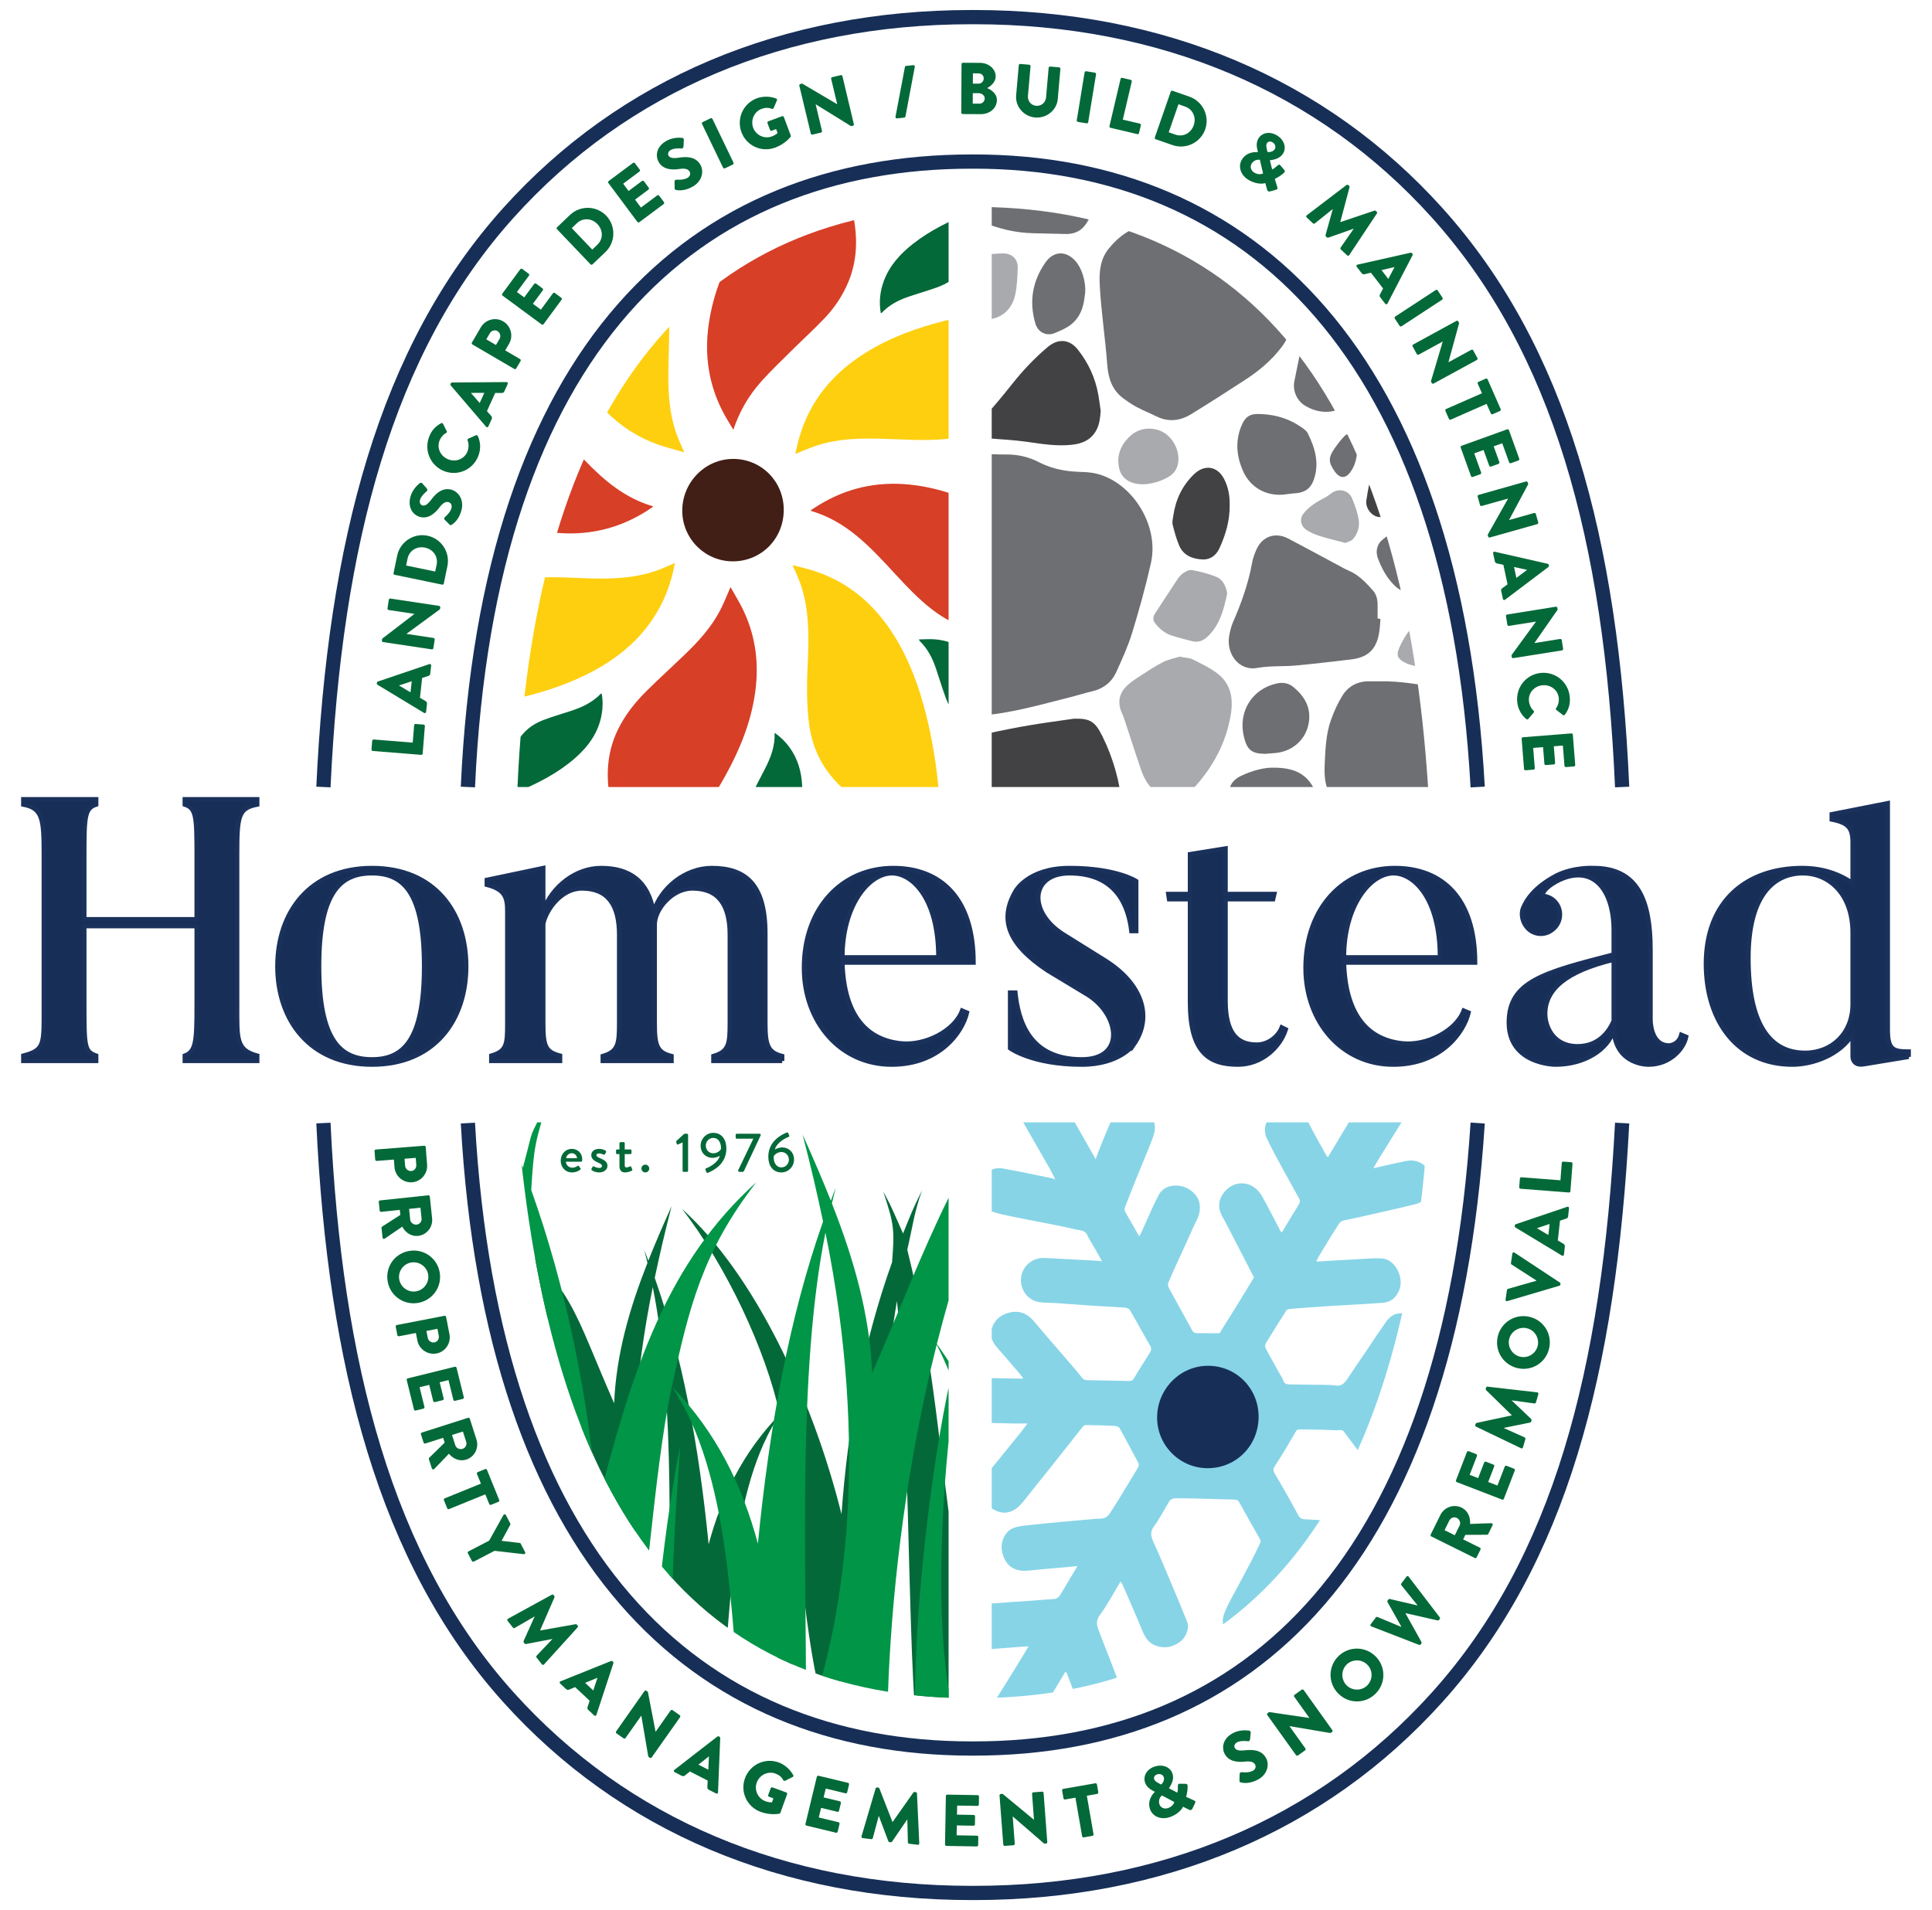 <?xml version="1.0" encoding="utf-8"?>
<!-- Generator: Adobe Illustrator 21.1.0, SVG Export Plug-In . SVG Version: 6.00 Build 0)  -->
<svg version="1.1" id="Layer_1" xmlns="http://www.w3.org/2000/svg" xmlns:xlink="http://www.w3.org/1999/xlink" x="0px" y="0px"
	 viewBox="0 0 448 443" style="enable-background:new 0 0 448 443;" xml:space="preserve">
<style type="text/css">
	.st0{fill:none;stroke:#172F57;stroke-width:3.3;stroke-miterlimit:10;}
	.st1{fill:#172F57;stroke:#1A315B;stroke-miterlimit:10;}
	.st2{clip-path:url(#SVGID_2_);}
	.st3{fill:#6E6F72;}
	.st4{fill:#A8AAAD;}
	.st5{fill:#424143;}
	.st6{clip-path:url(#SVGID_4_);}
	.st7{fill:#411F16;}
	.st8{fill:#D73F27;}
	.st9{fill:#FECF0F;}
	.st10{fill:#046938;}
	.st11{fill:#E57A33;}
	.st12{clip-path:url(#SVGID_6_);}
	.st13{fill:#019547;}
	.st14{clip-path:url(#SVGID_8_);}
	.st15{fill:#87D4E7;}
	.st16{fill:#172F57;}
</style>
<g>
	<path class="st0" d="M108.499,182.531c4.631-102.5,52.567-145.06,116.816-145.06h0h0.517h0
		c64.249,0,111.298,45.06,116.816,145.06"/>
	<path class="st0" d="M108.499,260.469c5.631,101.06,52.567,145.06,116.816,145.06h0h0.517h0
		c64.249,0,110.298-43.5,116.816-145.06"/>
	<path class="st0" d="M74.998,260.469c2.632,56.06,14.44,101.566,42.92,133.196
		c26.722,29.677,63.858,45.364,107.396,45.364h0.518c43.538,0,80.675-15.687,107.397-45.364
		c28.479-31.629,39.901-75.636,42.92-133.196"/>
	<path class="st0" d="M74.998,182.531c2.632-56.5,14.44-101.566,42.92-133.196
		c26.722-29.677,63.858-45.364,107.396-45.364h0.518c43.538,0,80.675,15.687,107.397,45.364
		c28.479,31.629,40.401,75.696,42.92,133.196"/>
	<path class="st1" d="M55.001,233.144c0,7.792-0.285,10.357,4.655,11.687v1.236H42.838v-1.236
		c2.565-0.95,2.756-3.23,2.756-11.687v-18.34H19.557v18.34c0,9.692,0.095,10.737,2.756,11.687
		v1.236H5.398v-1.236c5.036-1.33,4.751-2.565,4.751-11.687v-34.568c0-8.552-0.19-11.118-4.751-11.973
		v-1.235h16.914v1.235c-2.661,0.855-2.756,2.756-2.756,11.973v14.612h26.036v-14.612
		c0-9.217-0.095-11.118-2.756-11.973v-1.235h16.818v1.235c-4.466,0.855-4.655,2.756-4.655,11.973
		V233.144z"/>
	<path class="st1" d="M86.264,246.922c-14.444,0-21.95-10.357-21.95-22.805
		c0-12.543,7.507-22.806,21.95-22.806c14.539,0,21.856,10.263,21.856,22.806
		C108.12,236.565,100.803,246.922,86.264,246.922z M86.264,202.546c-7.316,0-12.258,4.371-12.258,21.57
		s4.942,21.57,12.258,21.57c7.222,0,12.068-4.371,12.068-21.57S93.487,202.546,86.264,202.546z"/>
	<path class="st1" d="M181.382,246.067h-15.964v-1.141c3.611-1.045,3.801-2.85,3.801-7.696V216.8
		c0-6.841-2.565-10.738-8.647-10.738c-4.751,0-8.742,4.847-8.742,8.362c0,0.665,0,1.425,0,2.281v20.525
		c0,5.226,0.475,6.841,3.895,7.696v1.141h-15.964v-1.141c3.611-1.045,3.801-2.85,3.801-7.696V216.8
		c0-6.841-2.565-10.738-8.647-10.738c-4.751,0-8.268,4.942-8.933,8.173v23.09
		c0,5.226,0.476,6.652,3.896,7.507v1.236h-15.964v-1.236c3.61-1.045,3.706-2.661,3.706-7.507v-26.131
		c0-3.326-0.761-4.942-4.751-5.987v-1.141l13.112-2.755v9.787c2.091-5.416,7.412-9.787,13.399-9.787
		c6.652,0,10.927,3.04,12.163,10.167c1.71-5.606,7.412-10.167,13.493-10.167
		c7.792,0,12.448,3.705,12.448,15.203v20.716c0,5.226,0.569,6.841,3.895,7.696V246.067z"/>
	<path class="st1" d="M224.238,234.855c-1.045,4.466-6.271,12.067-17.485,12.067
		c-11.878,0-20.335-9.882-20.335-22.425c0-14.064,8.933-23.186,20.715-23.186
		c11.023,0,18.625,7.031,18.625,21.95h-30.408c0.38,12.828,6.082,17.959,13.588,18.72
		c5.702,0.569,12.448-2.946,14.159-7.602L224.238,234.855z M217.586,222.027
		c0-13.873-6.176-19.48-10.737-19.48c-5.416,0-11.498,7.507-11.498,19.48H217.586z"/>
	<path class="st1" d="M250.845,246.922c-11.498,0-16.629-3.801-16.629-3.801v-12.923h1.235
		c0.665,6.271,3.041,15.489,15.394,15.489c10.073,0,8.837-10.073,1.616-14.824l-9.598-5.796
		c-9.122-6.082-11.213-11.783-7.412-18.34c0,0,2.851-5.416,12.543-5.416
		c10.928,0,15.489,3.04,15.489,3.04v11.594h-1.14c-0.665-5.607-3.326-13.399-14.349-13.399
		c-9.027,0-9.692,8.932-1.425,14.159l9.597,5.987c8.553,5.321,11.308,13.018,6.747,19.575
		C262.912,242.267,259.682,246.922,250.845,246.922z"/>
	<path class="st1" d="M298.165,238.75c-1.329,4.181-5.606,8.172-11.117,8.172
		c-6.937,0-11.118-3.041-11.118-14.539v-23.818h-4.847l-0.189-1.235h5.036v-9.234l8.267-1.33v10.564
		h11.308l-0.285,1.235H284.197v23.533c0,7.602,2.756,10.168,7.222,10.168
		c2.756,0,5.035-1.996,5.796-3.991L298.165,238.75z"/>
	<path class="st1" d="M340.546,234.855c-1.045,4.466-6.271,12.067-17.485,12.067
		c-11.878,0-20.335-9.882-20.335-22.425c0-14.064,8.933-23.186,20.715-23.186
		c11.023,0,18.625,7.031,18.625,21.95h-30.408c0.38,12.828,6.082,17.959,13.588,18.72
		c5.702,0.569,12.448-2.946,14.159-7.602L340.546,234.855z M333.894,222.027
		c0-13.873-6.176-19.48-10.737-19.48c-5.416,0-11.498,7.507-11.498,19.48H333.894z"/>
	<path class="st1" d="M389.864,239.986l1.14,0.475c-0.569,2.851-3.801,6.461-8.742,6.461
		c0,0-7.507,0.19-8.076-7.981c-1.33,4.561-6.842,7.981-13.493,7.981c0,0-10.833,0-10.833-9.787
		c0-9.502,8.076-11.593,24.326-15.773v-5.512c0-9.787-4.942-15.298-12.544-11.783
		c-3.706,1.806-4.275,3.611-3.706,3.706c1.141,0.19,2.186,0.665,2.946,1.71
		c1.425,1.901,1.045,4.752-0.95,6.177c-1.9,1.52-4.655,1.14-6.081-0.856
		c-1.045-1.425-1.235-3.326-0.475-4.656c0.665-1.425,2.281-4.275,7.412-7.031
		c4.086-2.091,8.742-1.806,8.742-1.806c10.357,0,13.208,7.697,13.208,19.005v16.153
		c0,0-0.095,5.987,4.276,5.987C387.013,242.456,389.198,242.456,389.864,239.986z M358.316,235.139
		c0,2.757,1.71,7.508,7.507,7.508c5.036,0,7.412-3.611,8.362-5.892c0-0.095,0-14.159,0-14.159
		C363.162,225.257,358.316,229.439,358.316,235.139z"/>
	<path class="st1" d="M442.602,245.117l-10.358,1.71c-2.661,0.475-2.661-1.71-2.661-1.71v-5.227
		c-2.946,4.847-9.312,7.032-13.968,7.032c-12.733,0-20.051-10.073-20.051-23.376
		c0-14.728,9.598-22.235,22.33-22.235c4.656,0,8.553,1.33,11.688,3.516v-9.436
		c0-3.326-0.95-4.561-4.846-5.322v-1.235l13.018-2.566v52.387c0,4.656,1.045,5.226,4.847,5.226
		V245.117z M429.583,216.325c0-9.218-5.702-13.779-11.498-13.779c-6.272,0-12.638,4.466-12.638,19.67
		c0,15.109,4.846,21.95,13.112,21.95c6.272,0,11.023-4.561,11.023-11.213V216.325z"/>
	<g>
		<defs>
			<path id="SVGID_1_" d="M229.963,182.531h101.186c-5.519-84.5-36.812-132.514-101.186-134.49V182.531z"/>
		</defs>
		<clipPath id="SVGID_2_">
			<use xlink:href="#SVGID_1_"  style="overflow:visible;"/>
		</clipPath>
		<g class="st2">
			<g>
				<path class="st3" d="M303.287,5.95c35.3,0,70.6-0,105.9,0
					c2.43,0,4.544,2.122,4.544,4.57c0.001,70.414-0.007,140.827,0.03,211.241
					c0.001,2.566-2.842,4.913-4.886,4.912c-70.32-0.032-140.641-0.027-210.961-0.027
					c-2.615,0-4.832-2.229-4.832-4.855c-0-70.476-0-140.952-0-211.428
					c0-2.696,1.711-4.413,4.397-4.413C232.749,5.95,268.018,5.95,303.287,5.95z M202.269,119.859
					c1.305-1.186,2.366-2.414,3.666-3.285c5.08-3.405,10.211-6.736,15.376-10.011
					c1.678-1.064,3.611-1.447,5.626-1.353c2.143,0.1,4.289,0.212,6.432,0.198
					c2.671-0.018,5.187,0.57,7.536,1.784c2.56,1.323,5.282,1.958,8.123,2.177
					c1.393,0.108,2.807,0.064,4.182,0.28c8.704,1.366,15.744,11.721,13.671,20.948
					c-1.222,5.439-2.719,10.827-4.352,16.158c-0.957,3.126-2.333,6.138-3.692,9.123
					c-1.086,2.386-3.024,3.872-5.633,4.468c-1.661,0.38-3.286,0.912-4.94,1.327
					c-7.005,1.76-13.944,3.803-21.214,4.325c-3.598,0.259-6.813-0.312-9.683-2.656
					c-5.691-4.649-10.957-9.668-14.754-16.05c-0.181-0.304-0.403-0.583-0.695-1.003
					c0,4.23,0,8.278,0,12.329c0.319,0,0.566,0.007,0.813-0.001c1.783-0.055,2.973,0.763,3.484,2.464
					c0.748,2.493-0.083,6.785-3.8,8.184c-0.683,0.257-0.85,0.601-0.849,1.289
					c0.021,13.592,0.015,27.183,0.015,40.775c0,0.334,0,0.668,0,1.113c0.451,0,0.786-0.005,1.122,0.001
					c1.772,0.033,3.552-0.03,5.312,0.126c2.643,0.233,4.734,1.464,5.935,3.914
					c0.341,0.695,0.776,0.938,1.522,0.931c2.923-0.029,5.847-0.01,8.771-0.014
					c0.26-0,0.521-0.041,0.853-0.068c-0.432-1.967-0.852-3.841-1.247-5.719
					c-0.053-0.252-0.023-0.537,0.032-0.793c0.169-0.777,0.436-1.539,0.54-2.324
					c0.092-0.695,0.407-1.131,1.067-1.204c0.508-0.056,1.073-0.048,1.546,0.12
					c1.692,0.601,3.416,1.16,5.017,1.958c3.213,1.603,6.004,3.675,6.9,7.456
					c0.142,0.601,0.469,0.815,1.12,0.806c2.861-0.041,5.727-0.116,8.582,0.018
					c1.777,0.083,2.898-0.227,3.5-2.169c0.63-2.031,2.255-3.129,4.498-3.106
					c0.682,0.007,1.365-0.126,2.047-0.121c2.545,0.018,5.099-0.052,7.632,0.142
					c2.053,0.157,3.059,1.336,3.347,3.38c0.072,0.513,0.096,1.033,0.149,1.626
					c2.856,0,5.682-0.044,8.506,0.022c1.099,0.026,1.847-0.318,2.548-1.172
					c1.82-2.218,3.806-4.277,6.39-5.643c1.594-0.842,3.274-1.479,5.089-1.076
					c3.777,0.84,6.833,2.848,9.134,5.976c0.109,0.149,0.215,0.314,0.268,0.488
					c0.312,1.017,1.037,1.211,2.017,1.208c9.237-0.027,18.475-0.016,27.712-0.016
					c0.332,0,0.665,0,1.096,0c-0.247-1.294,0.121-2.282,1.064-2.999
					c3.427-2.607,7.049-4.854,11.171-6.236c5.621-1.884,10.552-0.757,14.745,3.375
					c1.588,1.565,2.933,3.374,4.447,5.018c0.36,0.391,0.938,0.76,1.445,0.804
					c1.296,0.113,2.611,0.068,3.915,0.014c0.296-0.012,0.692-0.25,0.849-0.503
					c0.621-0.999,1.482-1.601,2.636-1.703c1.36-0.119,2.74-0.059,4.088-0.245
					c5.657-0.779,11.304-1.627,16.957-2.436c4.099-0.586,8.011-0.299,11.356,2.524
					c0.031,0.026,0.111-0.005,0.231-0.015c0-0.298-0-0.603-0-0.907
					c0-3.546-0.01-7.091,0.007-10.637c0.005-1.003,0.001-1.95-0.709-2.801
					c-0.335-0.401-0.536-1.015-0.572-1.548c-0.12-1.825-0.107-3.659-0.208-5.486
					c-0.072-1.314,0.3-2.439,1.115-3.457c0.195-0.243,0.367-0.59,0.367-0.89
					c0.014-9.299-0.001-18.599,0.011-27.898c0.001-0.752-0.297-1.242-0.81-1.771
					c-2.313-2.384-4.763-4.672-6.8-7.278c-3.664-4.688-6.827-9.714-6.815-15.974
					c0.007-3.69,0.11-7.402,0.523-11.064c0.329-2.92,2.273-5.063,4.582-6.772
					c2.922-2.164,5.907-4.241,8.851-6.376c0.273-0.198,0.619-0.529,0.633-0.813
					c0.066-1.356,0.03-2.718,0.03-4.105c-1.563,0.552-3.028,1.141-4.536,1.585
					c-2.97,0.876-6.911-1.104-6.669-4.917c0.047-0.741-0.001-1.493-0.061-2.235
					c-0.112-1.39,0.238-2.65,1.325-3.516c2.788-2.223,5.487-4.598,8.888-5.911
					c0.224-0.086,0.53-0.333,0.544-0.523c0.059-0.846,0.026-1.698,0.026-2.467
					c-1.34,0.742-2.545,1.596-3.88,2.11c-3.008,1.157-6.056,2.227-9.139,3.163
					c-1.247,0.379-2.634,0.471-3.947,0.418c-2.195-0.089-3.376-1.086-3.851-3.248
					c-0.247-1.125-0.231-2.343-0.134-3.502c0.357-4.257,3.41-6.901,7.584-6.59
					c2.043,0.152,4.078,0.425,6.116,0.643c2.304,0.246,4.608,0.493,7.01,0.75
					c0-1.55,0.003-3.006-0.003-4.462c-0.001-0.21-0.046-0.42-0.068-0.602
					c-1.222,0.06-2.395,0.158-3.57,0.166c-3.404,0.022-4.086-0.562-4.405-3.951
					c-0.25-2.658-0.399-5.327-0.554-7.993c-0.116-1.975,0.133-3.912,0.895-5.752
					c0.919-2.219,2.615-3.141,4.986-2.763c0.959,0.153,1.916,0.312,2.895,0.471
					c0-1.627,0-3.064,0-4.549c-1.731,0-3.379,0.031-5.025-0.007c-3.088-0.071-5.455-2.522-5.442-5.591
					c0.017-4.222,3.485-7.135,7.89-6.643c0.85,0.095,1.706,0.128,2.724,0.201
					c-0.135-2.597-0.267-5.038-0.385-7.479c-0.048-0.986-0.09-1.973-0.086-2.959
					c0.002-0.618,0.137-1.236,0.14-1.855c0.016-3.11-0.013-6.221,0.022-9.331
					c0.009-0.849-0.32-1.379-1.018-1.828c-1.122-0.722-2.304-1.411-3.248-2.331
					c-1.219-1.187-2.577-1.563-4.214-1.561c-15.147,0.026-30.294-0.029-45.44,0.054
					c-2.933,0.016-5.875,0.433-8.79,0.832c-3.018,0.413-5.979,0.74-8.865-0.624
					c-0.479-0.226-1.091-0.236-1.642-0.237c-35.115-0.01-70.229-0.009-105.344-0.009
					c-0.331,0-0.663,0-0.992,0c-0.22,1.074-0.35,2.064-0.631,3.01
					c-0.771,2.593-3.108,4.039-5.768,3.514c-2.169-0.428-4.017-1.603-5.852-2.777
					c-1.056-0.676-2.096-1.337-3.255-1.883c-2.521-1.189-5.046-0.594-7.655-0.673
					c0,1.19,0.061,2.248-0.018,3.296c-0.071,0.935,0.368,1.551,1.13,1.819
					c1.353,0.476,2.215,1.43,2.973,2.561c0.274,0.409,0.595,0.809,0.969,1.125
					c1.647,1.392,2.157,3.125,1.648,5.189c-0.406,1.65-0.937,3.224-2.42,4.271
					c-0.722,0.51-1.411,1.066-2.115,1.602c-0.222,0.169-0.42,0.406-0.67,0.496
					c-1.233,0.448-1.513,1.368-1.511,2.58c0.022,13.996,0.014,27.992,0.014,41.988
					c0,0.333,0,0.666,0,1.035c2.078,0.206,4.051,0.421,6.028,0.591
					c1.762,0.152,3.537,0.183,5.289,0.402c1.247,0.156,2.302,1.256,2.215,2.409
					c-0.183,2.41-0.824,4.672-3.128,6.004c-2.816,1.628-5.868,2.677-9.002,3.468
					c-1.496,0.377-1.396,0.471-1.397,1.897c-0.01,7.651-0.005,15.302-0.005,22.954
					C202.269,119.151,202.269,119.451,202.269,119.859z"/>
				<path class="st3" d="M319.908,158.016c4.942-0.113,9.759,0.876,14.612,1.587
					c2.852,0.418,5.733,0.73,8.611,0.856c9.036,0.394,13.792,6.011,15.971,12.017
					c0.592,1.632,0.658,3.312,0.045,4.933c-2.552,6.755-6.308,12.662-12.183,17.052
					c-3.229,2.412-6.856,3.494-10.876,3.499c-10.638,0.012-19.202-4.317-26.387-12.013
					c-2.483-2.66-2.675-5.604-2.522-8.792c0.167-3.472,0.285-6.982,1.491-10.288
					c0.696-1.91,1.542-3.807,2.612-5.527c1.423-2.286,3.639-3.398,6.386-3.325
					C318.415,158.032,319.162,158.016,319.908,158.016z"/>
				<path class="st3" d="M267.721,51.985c3.189,0.242,6.186,1.154,9.192,2.027
					c5.105,1.482,9.66,4.078,13.942,7.132c4.634,3.304,7.189,7.987,8.154,13.524
					c0.383,2.2-0.536,4.129-1.857,5.874c-2.301,3.041-5.186,5.442-8.347,7.508
					c-4.157,2.718-8.345,5.389-12.573,7.993c-2.554,1.573-5.27,1.914-8.072,0.531
					c-1.501-0.741-3.063-1.362-4.539-2.147c-1.091-0.579-2.124-1.287-3.121-2.021
					c-2.669-1.964-3.518-4.718-3.758-7.938c-0.454-6.096-1.397-12.159-1.725-18.258
					c-0.157-2.918,0.009-6.008,2.087-8.56c2.258-2.773,4.941-4.78,8.523-5.411
					C266.328,52.116,267.042,52.066,267.721,51.985z"/>
				<path class="st3" d="M391.921,54.349c-0.166,2.542-0.197,5.102-0.532,7.622
					c-0.436,3.282-1.782,6.286-3.692,8.961c-3.413,4.779-6.938,9.479-10.464,14.176
					c-1.111,1.481-2.536,2.628-4.261,3.389c-1.846,0.814-3.617,0.751-5.338-0.3
					c-2.926-1.786-5.768-3.71-8.135-6.203c-2.117-2.23-4.159-4.544-6.069-6.952
					c-2.656-3.347-4.363-7.17-4.721-11.462c-0.311-3.738,0.877-6.981,4.032-9.196
					c3.863-2.712,7.836-5.268,11.743-7.918c3.459-2.346,7.265-3.578,11.436-3.74
					c2.759-0.107,5.517-0.377,8.274-0.353c2.531,0.022,4.607,1.379,6.498,2.928
					c1.014,0.831,1.341,2.068,1.353,3.357c0.018,1.895,0.005,3.791,0.005,5.686
					C392.006,54.347,391.963,54.348,391.921,54.349z"/>
				<path class="st3" d="M319.449,143.433c0.253,0.051,0.454,0.091,0.666,0.133
					c-0.194,2.353-0.246,4.727-1.637,6.724c-1.268,1.821-3.24,2.428-5.332,2.67
					c-4.225,0.489-8.449,1.009-12.684,1.392c-2.969,0.269-6.014,0.023-8.923,0.562
					c-4.157,0.77-7.199-3.153-6.522-7.324c0.187-1.154,0.473-2.327,0.94-3.393
					c1.933-4.42,3.532-8.932,4.388-13.697c0.184-1.025,0.558-2.037,0.978-2.996
					c1.364-3.117,4.383-4.181,7.413-2.594c3.739,1.959,7.444,3.983,11.167,5.973
					c0.958,0.512,1.901,1.064,2.897,1.492c2.275,0.98,3.907,2.733,5.511,4.509
					c0.818,0.905,1.119,2.063,1.134,3.278C319.46,141.249,319.449,142.335,319.449,143.433z"/>
				<path class="st3" d="M357.694,136.799c-2.524,0.005-4.794-0.63-6.596-2.506
					c-0.236-0.245-0.469-0.505-0.645-0.793c-2.9-4.755-5.005-9.832-6.052-15.314
					c-0.378-1.977-0.706-3.978-0.841-5.982c-0.152-2.252,0.431-4.43,2.626-5.446
					c2.23-1.032,4.603-1.976,7.008-2.346c2.512-0.386,4.825,0.811,6.263,2.956
					c2.26,3.372,4.354,6.859,6.421,10.355c1.497,2.533,2.878,5.139,4.232,7.753
					c1.051,2.03,1.107,4.127-0.092,6.133c-0.356,0.595-0.831,1.233-1.415,1.559
					c-2.846,1.587-5.745,3.086-9.052,3.49C358.935,136.734,358.313,136.754,357.694,136.799z"/>
				<path class="st3" d="M303.597,20.734c3.344-0.08,6.199,0.809,7.892,3.929
					c0.796,1.467,1.409,3.037,2.049,4.583c1.084,2.618,1.118,5.318,0.499,8.048
					c-0.378,1.667-2.633,3.336-4.306,3.008c-2.404-0.471-4.818-0.332-7.233-0.408
					c-4.75-0.15-9.507-0.244-14.244-0.592c-3.544-0.261-6.524-1.886-8.771-4.708
					c-0.716-0.899-1.394-1.828-2.078-2.752c-1.079-1.456-1.511-3.09-1.434-4.901
					c0.09-2.116,0.887-3.148,3.024-3.434c2.213-0.297,4.451-0.398,6.668-0.668
					c2.986-0.364,5.957-0.852,8.944-1.204C297.598,21.281,300.6,21.03,303.597,20.734z"/>
				<path class="st4" d="M273.545,152.296c1.254,0.25,2.256,0.247,3.053,0.65
					c2.036,1.028,4.16,2.014,5.923,3.425c2.966,2.373,3.47,5.791,2.888,9.324
					c-1.075,6.518-4.06,12.096-8.505,16.978c-3.4,3.735-7.818,3.034-10.609-0.75
					c-0.706-0.957-1.249-2.086-1.639-3.215c-1.385-4.012-2.664-8.06-4.003-12.088
					c-0.27-0.811-0.711-1.572-0.921-2.395c-0.515-2.016,0.117-3.784,1.568-5.175
					c0.931-0.892,2.05-1.602,3.141-2.308c1.718-1.112,3.425-2.268,5.248-3.183
					C270.961,152.92,272.419,152.651,273.545,152.296z"/>
				<path class="st3" d="M223.352,43.295c0.099-4.318,0.737-8.491,2.888-12.359
					c1.762-3.167,4.73-3.766,7.449-2.482c3.046,1.438,6.058,3.031,8.845,4.911
					c3.288,2.218,6.359,4.766,9.45,7.264c2.367,1.913,3.013,4.353,1.938,7.179
					c-0.536,1.41-1.228,2.791-2.048,4.056c-1.061,1.637-2.689,2.442-4.667,2.407
					c-2.576-0.045-5.152-0.12-7.728-0.181c-4.15-0.098-8.104-1.095-11.905-2.699
					c-2.802-1.182-4.213-3.359-4.222-6.419C223.35,44.413,223.352,43.854,223.352,43.295z"/>
				<path class="st4" d="M312.798,51.473c0-0.995-0.01-1.991,0.002-2.986
					c0.025-2.065,0.782-3.87,2.545-4.918c1.821-1.082,3.798-1.947,5.791-2.678
					c1.575-0.577,3.17-0.006,4.33,1.088c2.118,1.998,4.293,4.005,6.031,6.319
					c2.287,3.044,4.226,6.355,6.219,9.611c2.005,3.275,1.638,6.508-0.506,9.595
					c-2.02,2.907-4.639,4.902-8.267,5.325c-2.372,0.277-4.457-0.492-6.44-1.702
					c-5.277-3.218-8.283-7.926-9.176-14c-0.275-1.871-0.411-3.762-0.61-5.644
					C312.743,51.481,312.77,51.477,312.798,51.473z"/>
				<path class="st3" d="M392.689,191.175c-0.145,2.046-0.094,4.218-0.493,6.303
					c-0.677,3.534-4.235,6.251-7.823,6.282c-3.931,0.035-7.715-0.677-11.335-2.221
					c-3.5-1.493-5.474-4.051-5.581-7.942c-0.027-0.991-0.138-1.984-0.282-2.965
					c-0.31-2.112-0.041-4.155,0.7-6.132c0.677-1.807,1.8-3.333,3.598-4.095
					c3.621-1.534,7.25-3.076,10.968-4.345c3.355-1.145,6.238-0.278,7.991,2.076
					c1.139,1.531,1.611,3.361,1.78,5.223C392.446,185.923,392.533,188.5,392.689,191.175z"/>
				<path class="st5" d="M248.959,166.696c3.759-0.126,4.95,0.597,6.63,3.976
					c2.571,5.172,4.073,10.633,4.645,16.37c0.584,5.857-2.246,9.152-8.448,10.045
					c-4.722,0.68-9.413,1.57-14.12,2.35c-1.477,0.245-2.958,0.485-4.446,0.638
					c-2.824,0.29-5.394-1.434-5.992-4.208c-1.125-5.216-2.197-10.446-3.11-15.702
					c-0.42-2.42,0.049-4.842,1.075-7.112c0.725-1.605,2.05-2.541,3.686-2.905
					c3.235-0.719,6.491-1.364,9.758-1.92C242.065,167.643,245.517,167.2,248.959,166.696z"/>
				<path class="st3" d="M388.615,154.098c-0.1,0.882-0.146,1.754-0.307,2.603
					c-0.39,2.06-1.579,3.268-3.661,3.542c-1.428,0.188-2.886,0.204-4.33,0.2
					c-1.989-0.006-3.982-0.042-5.965-0.184c-1.355-0.097-2.716-0.308-4.037-0.623
					c-3.447-0.821-5.222-3.269-6.035-6.533c-0.885-3.553-0.537-7.006,1.31-10.18
					c2.905-4.99,6.755-8.977,12.384-10.888c0.754-0.256,1.567-0.437,2.358-0.463
					c2.371-0.078,4.105,1.343,4.598,3.651c1.089,5.092,2.199,10.18,3.253,15.279
					C388.428,151.681,388.477,152.901,388.615,154.098z"/>
				<path class="st3" d="M375.717,94.977c5.732,0.137,9.709,2.626,12.762,6.801
					c2.421,3.31,3.093,6.871,1.747,10.818c-1.272,3.73-3.002,7.152-5.979,9.823
					c-1.264,1.134-2.625,2.155-4.45,2.008c-0.724-0.058-1.517-0.197-2.131-0.553
					c-4.838-2.806-8.537-6.555-9.942-12.19c-1.301-5.216-0.797-10.114,2.504-14.502
					c0.486-0.646,1.27-1.213,2.034-1.472C373.503,95.287,374.841,95.151,375.717,94.977z"/>
				<path class="st4" d="M210.541,77.615c-0.093,0-0.187-0.008-0.28,0.001
					c-2.826,0.279-3.891-0.865-4.247-4.021c-0.278-2.468-0.495-4.946-0.643-7.425
					c-0.071-1.201-0.069-2.443,0.157-3.618c0.735-3.825,3.368-5.488,7.424-4.86
					c5.317,0.823,10.656,1.409,16.049,1.269c1.21-0.031,2.417-0.18,3.626-0.187
					c2.045-0.012,3.448,1.347,3.367,3.391c-0.082,2.071-0.149,4.177-0.583,6.19
					c-0.591,2.747-2.278,4.81-5.092,5.529c-4.62,1.179-9.268,2.267-13.936,3.237
					c-1.902,0.395-3.888,0.384-5.835,0.557C210.545,77.658,210.543,77.636,210.541,77.615z"/>
				<path class="st3" d="M257.01,35.866c-3.148-0.184-6-1.116-8.648-2.617
					c-2.509-1.421-4.989-2.915-7.347-4.569c-1.08-0.758-1.909-1.926-2.698-3.02
					c-0.275-0.381-0.196-1.122-0.072-1.65c0.097-0.415,0.449-0.833,0.796-1.119
					c3.702-3.049,7.463-6.009,12.287-7.122c4.379-1.01,8.757-0.876,12.127,2.278
					c2.894,2.708,5.151,6.102,7.646,9.227c0.329,0.412,0.456,1.016,0.58,1.553
					c0.488,2.121,0.043,2.947-1.991,3.551c-3.09,0.918-6.193,1.79-9.297,2.658
					C259.276,35.349,258.139,35.592,257.01,35.866z"/>
				<path class="st5" d="M255.234,95.282c-0.126,1.593-0.251,3.126-1.034,4.539
					c-1.26,2.275-3.334,3.101-5.777,3.349c-3.408,0.346-6.739-0.183-10.096-0.67
					c-2.914-0.422-5.867-0.581-8.807-0.812c-1.14-0.09-2.069-0.453-2.548-1.549
					c-0.503-1.154,0.087-1.962,0.828-2.819c2.335-2.699,4.657-5.414,6.868-8.214
					c2.496-3.161,5.237-6.066,8.32-8.653c2.371-1.99,5.007-1.808,6.932,0.613
					c2.453,3.085,4.067,6.588,4.761,10.484C254.903,92.787,255.052,94.037,255.234,95.282z"/>
				<path class="st3" d="M345.321,43.518c0.609-4.702,1.218-9.404,1.827-14.106
					c0.167-1.291,0.315-2.585,0.508-3.872c0.44-2.941,2.118-4.788,4.962-5.294
					c0.824-0.146,1.712,0.093,2.572,0.128c0.928,0.038,1.861,0.007,2.787,0.074
					c1.628,0.117,3.295,0.105,4.869,0.472c2.562,0.597,3.54,2.223,3.019,4.796
					c-0.878,4.343-1.824,8.673-2.789,12.998c-0.554,2.484-1.883,4.482-4.192,5.644
					c-2.878,1.449-5.784,2.879-9.043,3.278c-0.888,0.109-1.802,0.115-2.695,0.05
					c-1.08-0.079-1.532-0.632-1.55-1.71c-0.013-0.808-0.003-1.616-0.003-2.424
					C345.504,43.541,345.412,43.53,345.321,43.518z"/>
				<path class="st3" d="M371.491,33.937c0.417-1.287,0.722-2.624,1.27-3.852
					c2.315-5.186,6.105-9.005,11.139-11.573c2.099-1.071,4.299-0.782,6.426-0.009
					c3.404,1.236,5.992,3.457,7.73,6.648c1.53,2.809,0.747,6.146-1.843,8.143
					c-4.027,3.104-8.597,4.832-13.58,5.697c-2.333,0.405-4.601,0.559-6.9-0.03
					C373.077,38.278,371.659,36.54,371.491,33.937z"/>
				<path class="st5" d="M330.851,92.682c0.649,0.093,1.797,0.185,2.911,0.43
					c2.325,0.511,3.661,2.449,3.181,4.782c-0.875,4.249-1.791,8.492-2.834,12.702
					c-0.738,2.98-2.639,5.141-5.328,6.633c-2.594,1.438-5.461,2.026-8.299,2.644
					c-1.93,0.421-3.957-1.751-3.646-3.832c0.366-2.451,0.884-4.88,1.356-7.314
					c0.727-3.743,1.467-7.484,2.208-11.224c0.574-2.898,2.536-4.513,5.487-4.583
					C327.376,92.884,328.863,92.78,330.851,92.682z"/>
				<path class="st3" d="M313.666,73.539c1.656-0.036,3.134,0.458,4.409,1.502
					c1.488,1.22,3.013,2.406,4.401,3.732c1.824,1.742,1.942,4.302,0.451,6.339
					c-3.023,4.128-6.968,7.189-11.492,9.434c-2.912,1.445-5.97,1.255-8.823-0.466
					c-1.874-1.13-2.9-3.457-2.479-5.613c0.458-2.343,0.932-4.682,1.421-7.019
					c0.406-1.938,1.392-3.569,3.045-4.632c2.46-1.583,5.069-2.888,8.046-3.218
					C312.982,73.562,313.325,73.559,313.666,73.539z"/>
				<path class="st4" d="M332.019,154.389c-2.497,0.304-4.578,0.245-6.513-0.86
					c-1.496-0.855-1.735-1.643-1.064-3.221c2.098-4.939,5.845-8.196,10.659-10.253
					c1.381-0.59,2.99-0.727,4.513-0.878c1.122-0.111,2.089,0.503,2.879,1.31
					c3.575,3.65,5.856,8.005,6.729,13.016c0.167,0.955-0.379,2.204-0.961,3.074
					c-0.61,0.912-1.778,0.652-2.767,0.42c-3.406-0.8-6.801-1.65-10.223-2.374
					C334.102,154.375,332.866,154.443,332.019,154.389z"/>
				<path class="st3" d="M294.945,178.045c6.597-0.106,9.554,2.383,11.107,8.757
					c0.47,1.928,0.313,3.894-0.214,5.812c-0.956,3.479-3.783,4.957-7.143,3.594
					c-5.149-2.089-9.491-5.265-12.688-9.884c-1.715-2.477-1.054-4.987,1.672-6.326
					C290.284,178.718,293.038,178.052,294.945,178.045z"/>
				<path class="st3" d="M292.466,96.037c3.435,0.137,6.594,1.127,9.411,3.115
					c0.524,0.37,1.112,0.803,1.383,1.35c1.698,3.43,2.731,6.978,1.372,10.802
					c-0.705,1.983-2.098,2.959-4.208,3.087c-0.959,0.058-1.909,0.245-2.868,0.326
					c-3.977,0.336-7.566-1.652-9.229-5.286c-1.568-3.427-1.958-6.989-0.5-10.572
					C288.784,96.508,289.932,95.864,292.466,96.037z"/>
				<path class="st3" d="M229.816,196.054c0,0.559,0.036,1.121-0.006,1.677
					c-0.261,3.501-2.608,5.357-6.832,5.431c-1.981,0.035-3.966-0.231-5.951-0.33
					c-1.813-0.09-3.163-1-3.728-2.717c-1.001-3.042-1.031-6.107,0.049-9.138
					c0.225-0.631,0.548-1.3,1.015-1.759c3.026-2.977,6.55-4.65,10.923-3.944
					c1.212,0.196,2.075,0.854,2.525,1.965C228.959,190.064,229.897,192.949,229.816,196.054z"/>
				<path class="st3" d="M202.622,101.912c0.175-2.074,0.929-3.704,2.524-4.99
					c2.299-1.853,4.558-3.755,7.333-4.882c3.726-1.514,7.07-0.628,9.391,2.503
					c0.87,1.174,1.486,2.48,1.103,3.98c-0.161,0.631-0.504,1.288-0.946,1.765
					c-3.584,3.876-7.881,6.581-13.061,7.807c-2.203,0.522-4.516-0.526-5.366-2.635
					C203.145,104.331,202.94,103.099,202.622,101.912z"/>
				<path class="st4" d="M337.573,86.99c0.103-2.562,1.341-5.342,3.695-7.566
					c2.458-2.322,5.733-2.039,8.295,0.152c3.283,2.807,3.631,6.077,2.393,9.899
					c-1.166,3.6-3.58,5.88-7.116,7.005c-2.163,0.688-3.923-0.043-5.111-1.958
					C338.461,92.477,337.573,89.664,337.573,86.99z"/>
				<path class="st5" d="M285.145,117.129c0.041,3.701-0.959,6.919-2.37,10.015
					c-0.749,1.643-2.096,2.7-3.96,2.608c-2.345-0.115-4.434-0.937-5.41-3.289
					c-0.638-1.538-1.091-3.165-1.487-4.786c-0.153-0.626,0.046-1.35,0.143-2.022
					c0.545-3.772,2.072-7.042,4.863-9.707c2.402-2.292,5.344-1.865,6.911,1.11
					C284.873,113.027,285.18,115.169,285.145,117.129z"/>
				<path class="st5" d="M296.739,61.002c0.275-2.8,1.224-4.853,3-6.376
					c1.233-1.057,2.681-1.896,4.119-2.672c1.289-0.696,2.383-0.21,3.085,1.116
					c1.771,3.343,3.56,6.678,5.308,10.033c0.155,0.298,0.12,0.729,0.082,1.088
					c-0.062,0.579-0.211,1.149-0.303,1.726c-0.347,2.174-1.411,3.95-3.011,5.426
					c-0.95,0.877-2.155,0.972-3.094,0.058c-2.737-2.664-5.457-5.349-8.077-8.126
					C297.217,62.606,296.995,61.551,296.739,61.002z"/>
				<path class="st3" d="M293.392,174.835c-3.175-0.041-4.216-0.878-4.967-4.031
					c-1.367-5.744,1.937-11.068,7.634-12.285c1.336-0.285,2.63-0.144,3.72,0.723
					c3.117,2.478,4.471,5.492,3.544,9.138c-0.893,3.511-3.863,5.932-7.61,6.268
					C294.94,174.718,294.165,174.773,293.392,174.835z"/>
				<path class="st4" d="M284.575,137.621c-0.795,3.728-1.706,7.44-4.711,10.167
					c-0.989,0.897-2.19,1.271-3.538,0.903c-1.553-0.423-3.122-0.799-4.651-1.297
					c-1.481-0.482-2.662-1.446-3.66-2.634c-0.623-0.743-0.8-1.519-0.234-2.383
					c1.68-2.565,3.34-5.143,5.036-7.697c0.393-0.591,0.809-1.235,1.373-1.627
					c0.628-0.437,1.497-0.955,2.156-0.839c1.904,0.333,3.816,0.814,5.608,1.529
					C283.561,134.383,284.27,135.903,284.575,137.621z"/>
				<path class="st4" d="M242.701,207.382c-1.072-0.103-2.179-0.089-3.227-0.331
					c-3.136-0.725-6.176-3.883-5.862-7.717c0.188-2.295,2.731-4.981,5.013-5.263
					c0.95-0.117,1.893-0.31,2.828-0.519c3.033-0.677,5.542,0.203,7.46,2.608
					c1.579,1.981,2.236,4.344,2.41,6.835c0.102,1.46-0.682,2.615-2.063,3.084
					c-1.172,0.398-2.366,0.759-3.577,1.007C244.716,207.285,243.711,207.289,242.701,207.382z"/>
				<path class="st3" d="M319.228,128.116c0.003-1.135,0.402-2.131,1.23-2.839
					c2.054-1.757,4.189-3.42,6.769-4.367c1.89-0.693,2.745-0.405,3.917,1.205
					c2.249,3.088,3.414,6.582,3.87,10.337c0.183,1.502-0.575,3-2.024,3.544
					c-1.672,0.627-3.406,1.201-5.163,1.458c-1.763,0.257-3.361-0.526-4.612-1.806
					c-1.763-1.805-2.918-3.996-3.771-6.351C319.309,128.925,319.297,128.51,319.228,128.116z"/>
				<path class="st3" d="M335.003,26.172c0.181,2.874-1.075,5.002-3.634,6.146
					c-1.611,0.72-3.401,1.188-5.155,1.398c-2.19,0.262-3.429-1.01-3.749-3.216
					c-0.578-3.99-1.214-7.971-1.818-11.957c-0.051-0.336-0.065-0.681-0.063-1.021
					c0.01-1.355,0.776-2.084,2.101-1.732c1.667,0.442,3.356,0.942,4.889,1.71
					c1.878,0.941,3.64,2.132,5.383,3.316c1.391,0.945,1.792,2.473,1.978,4.054
					C334.984,25.3,334.981,25.737,335.003,26.172z"/>
				<path class="st3" d="M292.209,53.555c-3.943-0.298-7.707-1.203-11.463-2.156
					c-1.621-0.411-3.24-0.828-4.859-1.245c-0.21-0.054-0.436-0.087-0.622-0.188
					c-1.881-1.017-1.942-1.495-0.799-2.928c2.262-2.836,5.047-4.974,8.769-4.61
					c4.771,0.466,9.281,1.979,12.885,5.395c0.591,0.56,1.077,1.299,1.414,2.044
					c0.758,1.674-0.481,3.438-2.326,3.484C294.188,53.376,293.169,53.487,292.209,53.555z"/>
				<path class="st3" d="M251.647,67.806c-0.133,0.889-0.214,1.789-0.408,2.665
					c-0.584,2.643-2.063,4.619-4.519,5.815c-0.724,0.353-1.457,0.693-2.206,0.989
					c-1.916,0.759-3.837-0.236-4.421-2.228c-1.496-5.095-0.702-9.827,2.32-14.159
					c1.919-2.75,4.849-2.813,7.051-0.249C250.89,62.3,251.787,65.311,251.647,67.806z"/>
				<path class="st3" d="M218.856,48.165c-0.013,3.029-2.012,5.456-4.979,5.588
					c-2.051,0.091-4.178-0.088-6.176-0.553c-3.299-0.768-4.813-4.538-3.309-7.692
					c1.601-3.358,4.054-4.476,8.11-3.678c0.668,0.132,1.33,0.304,1.985,0.491
					C217.584,43.208,218.87,44.936,218.856,48.165z"/>
				<path class="st4" d="M265.013,112.317c-2.905,0.001-4.93-1.277-5.486-3.65
					c-0.655-2.8,0.227-5.235,2.215-7.228c1.829-1.833,4.108-2.422,6.603-1.774
					c3.294,0.855,5.585,4.869,4.747,8.152c-0.28,1.098-0.898,1.961-1.842,2.597
					C269.622,111.512,267.01,112.316,265.013,112.317z"/>
				<path class="st3" d="M228.078,176.457c-0.19,1.098-0.259,2.173-0.591,3.158
					c-0.196,0.58-0.711,1.264-1.252,1.481c-3.123,1.253-6.206,0.731-9.159-0.613
					c-0.596-0.271-1.121-1.019-1.373-1.666c-0.761-1.957-0.784-3.961,0.28-5.838
					c0.501-0.884,1.111-1.727,1.783-2.491c0.941-1.071,2.208-1.344,3.573-1.064
					c2.713,0.558,5.154,1.547,6.173,4.437C227.808,174.698,227.899,175.606,228.078,176.457z"/>
				<path class="st3" d="M397.637,162.523c-0.074,3.15-2.046,5.953-4.692,6.618
					c-2.612,0.656-5.201,1.409-7.785,2.168c-1,0.294-1.783-0.012-2.442-0.693
					c-0.726-0.75-0.928-1.673-0.582-2.671c0.56-1.616,1.616-2.862,3.017-3.8
					c2.398-1.606,4.804-3.202,7.243-4.744c2.683-1.697,4.676-0.744,5.185,2.428
					C397.625,162.102,397.626,162.384,397.637,162.523z"/>
				<path class="st4" d="M311.987,125.922c-1.31-0.339-2.419-0.616-3.523-0.914
					c-1.854-0.5-3.712-0.963-5.377-2.01c-1.493-0.939-1.877-2.58-0.769-3.966
					c1.291-1.615,3.017-2.655,4.83-3.579c0.492-0.251,0.966-0.563,1.391-0.916
					c1.722-1.431,4.163-0.966,5.023,1.12c0.67,1.625,1.276,3.333,1.521,5.06
					c0.217,1.53-0.3,3.112-1.349,4.323C313.319,125.517,312.525,125.664,311.987,125.922z"/>
				<path class="st3" d="M268.834,39.769c2.433,0.004,3.783,1.604,3.427,3.837
					c-0.236,1.476-0.847,2.801-2.113,3.583c-3.008,1.859-6.277,2.797-9.828,2.037
					c-2.446-0.523-3.148-2.576-1.645-4.577c2.169-2.887,5.213-4.189,8.666-4.725
					C267.891,39.839,268.451,39.808,268.834,39.769z"/>
				<path class="st3" d="M214.034,32.639c-0.015-2.806,1.696-4.826,4.087-4.825
					c2.752,0.001,5.199,2.463,5.176,5.208c-0.019,2.26-2.806,4.75-5.293,4.729
					C215.58,37.729,214.05,35.759,214.034,32.639z"/>
				<path class="st3" d="M395.345,173.168c0.028-1.442,0.422-2.743,1.363-3.873
					c0.834-1.001,1.572-2.084,2.423-3.07c1.493-1.729,3.454-1.34,4.492,0.734
					c0.828,1.656,0.705,3.206-0.077,4.791c-0.992,2.011-2.519,3.524-4.394,4.707
					c-0.711,0.448-1.396,0.381-2.067-0.146C396.027,175.482,395.307,174.223,395.345,173.168z"/>
				<path class="st3" d="M213.897,169.322c-0.162,0.422-0.364,1.067-0.649,1.674
					c-1.001,2.132-2.48,3.858-4.493,5.099c-1.242,0.766-2.196,0.577-3.071-0.603
					c-0.814-1.098-1.001-2.3-0.549-3.609c0.832-2.407,2.424-4.319,4.071-6.176
					c0.637-0.718,1.574-0.772,2.404-0.281C212.977,166.234,213.746,167.456,213.897,169.322z"/>
				<path class="st3" d="M363.52,94.468c-0.056,2.617-1.838,4.444-4.297,4.404
					c-2.252-0.037-4.497-2.52-4.457-4.927c0.045-2.707,1.724-4.614,4.017-4.564
					C360.998,89.429,363.568,92.189,363.52,94.468z"/>
				<path class="st3" d="M314.756,103.925c-0.081,2.073-0.436,3.907-1.58,5.511
					c-1.125,1.577-2.461,1.583-3.592,0.016c-1.596-2.211-1.632-3.307-0.056-5.541
					c0.711-1.008,1.464-2.009,2.337-2.871c0.362-0.357,1.175-0.588,1.626-0.43
					c0.459,0.16,0.866,0.824,1.039,1.352C314.748,102.622,314.703,103.368,314.756,103.925z"/>
				<path class="st3" d="M395.211,187.289c0.073-0.642,0.068-1.305,0.233-1.923
					c0.452-1.689,2.17-2.71,3.723-2.278c1.744,0.485,2.985,2.498,2.499,4.128
					c-0.581,1.949-2.058,3.078-3.83,3.793c-0.404,0.163-1.167-0.148-1.569-0.479
					C395.267,189.706,395.11,188.532,395.211,187.289z"/>
				<path class="st3" d="M204.866,187.185c0-0.373,0.055-0.755-0.009-1.117
					c-0.276-1.557,1.476-3.388,3.036-3.362c1.782,0.03,3.335,1.747,3.213,3.547
					c-0.133,1.971-1.922,4.038-3.849,4.447c-1.041,0.221-2.296-0.734-2.373-1.837
					c-0.039-0.557-0.007-1.118-0.007-1.678C204.877,187.185,204.87,187.185,204.866,187.185z"/>
				<path class="st3" d="M375.486,164.592c1.175,0.151,2.349,0.772,3.156,1.971
					c0.189,0.281,0.319,0.753,0.218,1.049c-0.332,0.977-0.634,2.019-1.222,2.84
					c-0.836,1.167-1.57,1.166-2.732,0.319c-0.55-0.401-1.105-0.804-1.609-1.26
					c-0.972-0.88-1.263-2.025-0.846-3.106C372.873,165.307,373.962,164.598,375.486,164.592z"/>
			</g>
		</g>
	</g>
	<g>
		<defs>
			<path id="SVGID_3_" d="M219.963,48.083c-63.618,2.548-96.333,51.447-99.965,134.447h99.965V48.083z"/>
		</defs>
		<clipPath id="SVGID_4_">
			<use xlink:href="#SVGID_3_"  style="overflow:visible;"/>
		</clipPath>
		<g class="st6">
			<path class="st7" d="M181.739,118.327c-0.042,6.686-5.267,11.903-11.88,11.863
				c-6.482-0.039-11.721-5.373-11.654-11.865c0.068-6.602,5.447-11.96,11.935-11.889
				C176.665,106.508,181.781,111.752,181.739,118.327z"/>
			<g>
				<g>
					<path class="st8" d="M256.89,138.439c-0.451,0.222-0.911,0.43-1.353,0.669
						c-4.834,2.616-9.806,4.9-15.131,6.348c-3.573,0.972-7.205,1.484-10.907,1.218
						c-4.996-0.358-9.397-2.265-13.344-5.303c-3.065-2.36-5.713-5.152-8.33-7.978
						c-3.06-3.304-6.078-6.651-9.614-9.472c-3.05-2.435-6.388-4.337-10.295-5.474
						c0.299-0.216,0.498-0.37,0.707-0.509c6.282-4.187,13.17-6.132,20.732-5.675
						c6.854,0.414,13.192,2.584,19.278,5.603c7.608,3.775,14.46,8.69,20.963,14.109
						c2.471,2.059,4.864,4.21,7.293,6.319C256.89,138.342,256.89,138.39,256.89,138.439z"/>
					<path class="st8" d="M169.393,136.165c0.957,1.704,1.966,3.32,2.801,5.02
						c2.779,5.655,3.732,11.645,3.096,17.9c-0.774,7.618-3.584,14.539-7.269,21.153
						c-4.129,7.41-9.253,14.108-14.788,20.505c-1.265,1.462-2.563,2.895-3.932,4.439
						c-0.893-1.715-1.762-3.319-2.571-4.952c-2.237-4.513-4.106-9.166-5.115-14.123
						c-1.162-5.706-0.978-11.294,1.559-16.657c1.688-3.569,4.121-6.605,6.909-9.35
						c2.845-2.802,5.8-5.491,8.68-8.259c3.205-3.079,6.183-6.358,8.251-10.335
						C167.879,139.844,168.549,138.079,169.393,136.165z"/>
					<path class="st8" d="M170.056,99.673c-0.758-1.28-1.567-2.533-2.264-3.845
						c-3.19-6.001-4.344-12.394-3.636-19.145c0.769-7.339,3.431-14.035,6.933-20.441
						c3.94-7.208,8.841-13.741,14.158-19.975c1.569-1.839,3.187-3.636,4.878-5.56
						c0.898,1.726,1.766,3.327,2.574,4.958c2.236,4.514,4.108,9.164,5.115,14.122
						c1.071,5.271,1.019,10.469-1.061,15.529c-1.332,3.241-3.259,6.111-5.669,8.618
						c-2.53,2.633-5.232,5.101-7.826,7.674c-2.267,2.249-4.581,4.461-6.709,6.837
						C173.649,91.683,171.477,95.384,170.056,99.673z"/>
					<path class="st8" d="M82.472,97.589c4.174-2.348,8.331-4.379,12.709-5.939
						c3.565-1.27,7.212-2.184,10.999-2.434c6.382-0.422,12.066,1.417,17.111,5.327
						c2.999,2.324,5.604,5.053,8.179,7.817c1.37,1.47,2.73,2.948,4.12,4.399
						c4.493,4.691,9.381,8.805,15.852,10.675c-0.104,0.117-0.152,0.198-0.223,0.247
						c-6.08,4.203-12.808,6.266-20.203,6.016c-6.377-0.215-12.362-2.023-18.123-4.659
						c-7.236-3.311-13.808-7.689-19.995-12.647c-3.341-2.677-6.535-5.537-9.796-8.313
						C82.918,97.922,82.721,97.781,82.472,97.589z"/>
					<path class="st9" d="M218.4,194.058c-1.967-0.628-3.884-1.199-5.774-1.85
						c-4.998-1.722-9.799-3.852-14.145-6.915c-5.819-4.102-9.656-9.526-10.759-16.632
						c-0.428-2.759-0.548-5.585-0.58-8.383c-0.037-3.24,0.193-6.483,0.279-9.725
						c0.141-5.295-0.108-10.547-1.969-15.586c-0.467-1.264-1.056-2.483-1.662-3.892
						c1.61,0.423,3.154,0.763,4.657,1.233c8.308,2.601,14.436,7.935,18.971,15.239
						c3.528,5.682,5.752,11.894,7.365,18.344c1.468,5.871,2.403,11.834,2.932,17.859
						c0.262,2.988,0.462,5.981,0.68,8.972C218.426,193.126,218.4,193.536,218.4,194.058z"/>
					<path class="st9" d="M156.501,130.566c-0.861,4.803-2.548,9.209-5.273,13.199
						c-3.87,5.667-9.144,9.66-15.221,12.674c-5.97,2.961-12.309,4.805-18.819,6.107
						c-6.96,1.392-13.997,2.145-21.081,2.495c-0.793,0.039-1.585,0.096-2.517,0.153
						c0.654-2.047,1.232-3.987,1.892-5.899c1.717-4.974,3.842-9.752,6.891-14.077
						c4.102-5.819,9.525-9.657,16.631-10.761c2.759-0.428,5.585-0.548,8.383-0.58
						c3.24-0.037,6.483,0.192,9.725,0.279c5.295,0.142,10.547-0.108,15.586-1.968
						C153.964,131.722,155.183,131.133,156.501,130.566z"/>
					<path class="st9" d="M123.926,41.79c2.396,0.783,4.612,1.456,6.791,2.23
						c4.937,1.754,9.667,3.931,13.896,7.081c4.09,3.047,7.225,6.83,8.959,11.685
						c1.033,2.893,1.606,5.891,1.629,8.946c0.034,4.427-0.09,8.856-0.194,13.282
						c-0.124,5.27,0.064,10.502,1.836,15.538c0.494,1.404,1.144,2.753,1.818,4.352
						c-2.177-0.64-4.267-1.132-6.27-1.864c-8.021-2.932-13.783-8.493-18.027-15.759
						c-3.369-5.768-5.486-12.018-7.011-18.487c-1.41-5.985-2.291-12.054-2.782-18.18
						C124.341,47.748,124.15,44.878,123.926,41.79z"/>
					<path class="st9" d="M247.275,70.776c-0.273,0.933-0.523,1.833-0.801,2.725
						c-1.688,5.411-3.729,10.67-6.781,15.483c-2.962,4.672-6.693,8.505-11.861,10.747
						c-2.753,1.194-5.643,1.816-8.62,2.096c-5.034,0.473-10.061,0.045-15.091-0.081
						c-4.926-0.123-9.828,0.018-14.571,1.536c-1.717,0.549-3.369,1.303-5.147,2.001
						c0.285-1.181,0.534-2.391,0.869-3.577c2.47-8.75,7.896-15.209,15.524-19.947
						c5.682-3.529,11.892-5.758,18.342-7.371c5.847-1.462,11.785-2.398,17.786-2.927
						c2.963-0.261,5.932-0.463,8.899-0.68C246.277,70.747,246.736,70.776,247.275,70.776z"/>
					<path class="st10" d="M213.075,148.304c1.296-0.015,2.495-0.121,3.679-0.027
						c4.874,0.389,8.535,2.989,11.611,6.564c3.415,3.969,5.715,8.594,7.728,13.378
						c0.213,0.507,0.408,1.022,0.619,1.554c-2.064,0-4.082,0.169-6.057-0.05
						c-1.777-0.197-3.571-0.652-5.245-1.289c-2.966-1.129-4.904-3.409-6.011-6.334
						c-0.878-2.321-1.567-4.714-2.369-7.065c-0.812-2.38-1.923-4.591-3.764-6.367
						C213.22,148.624,213.202,148.55,213.075,148.304z"/>
					<path class="st10" d="M139.51,160.826c0.308,1.585,0.289,3.142,0.036,4.7
						c-0.703,4.334-3.124,7.635-6.346,10.429c-3.995,3.463-8.658,5.789-13.489,7.817
						c-0.487,0.205-0.98,0.397-1.518,0.615c-0.046-0.142-0.103-0.244-0.11-0.35
						c-0.204-3.228-0.067-6.425,0.87-9.55c1.116-3.722,3.576-6.193,7.164-7.536
						c2.031-0.76,4.118-1.372,6.183-2.041c2.602-0.843,5.041-1.968,6.98-3.975
						C139.324,160.889,139.401,160.876,139.51,160.826z"/>
					<path class="st10" d="M179.623,169.953c1.422,0.99,2.519,2.095,3.446,3.369
						c1.942,2.667,2.802,5.699,2.936,8.957c0.213,5.169-1.099,10.055-2.838,14.852
						c-0.567,1.565-1.209,3.102-1.848,4.731c-0.226-0.182-0.396-0.303-0.548-0.444
						c-1.961-1.811-3.788-3.735-5.241-5.995c-2.396-3.728-2.773-7.618-0.909-11.654
						c0.86-1.862,1.852-3.664,2.782-5.493C178.707,175.71,179.75,173.073,179.623,169.953z"/>
					<path class="st11" d="M129.436,90.623c-1.096,0.031-2.196,0.141-3.286,0.08
						c-3.838-0.216-7.051-1.874-9.837-4.439c-3.456-3.183-5.851-7.118-7.887-11.29
						c-0.918-1.882-1.725-3.818-2.63-5.836c0.483-0.044,0.813-0.089,1.146-0.101
						c2.57-0.098,5.125,0.029,7.644,0.588c4.423,0.981,7.381,3.632,8.905,7.883
						c0.439,1.226,0.824,2.471,1.209,3.716c1.036,3.357,2.077,6.708,4.799,9.2
						C129.477,90.49,129.457,90.556,129.436,90.623z"/>
					<path class="st10" d="M204.249,72.665c-0.458-2.624-0.199-5.111,0.706-7.528
						c1.323-3.537,3.761-6.221,6.669-8.519c4.139-3.27,8.848-5.502,13.706-7.456
						c0.084-0.034,0.184-0.029,0.344-0.052c0.222,3.871,0.126,7.668-1.395,11.287
						c-1.346,3.201-3.862,5.139-7.042,6.271c-2.227,0.793-4.505,1.44-6.739,2.211
						c-2.238,0.773-4.3,1.866-5.967,3.601C204.471,72.542,204.385,72.577,204.249,72.665z"/>
					<path class="st11" d="M121.622,127.012c-0.925,1.336-1.994,2.4-3.217,3.312
						c-2.647,1.974-5.67,2.865-8.927,3.017c-5.371,0.251-10.432-1.147-15.404-2.975
						c-1.426-0.524-2.827-1.115-4.223-1.67c0.007-0.105-0.008-0.166,0.016-0.194
						c2.075-2.351,4.326-4.497,7.07-6.071c3.294-1.89,6.721-2.212,10.228-0.729
						c1.82,0.769,3.569,1.71,5.33,2.613c2.285,1.172,4.583,2.295,7.181,2.584
						C120.274,126.966,120.88,126.971,121.622,127.012z"/>
					<path class="st11" d="M159.917,33.006c2.803,2.555,5.279,5.089,6.827,8.378
						c1.47,3.123,1.424,6.286,0.059,9.408c-0.792,1.812-1.745,3.554-2.648,5.317
						c-1.094,2.135-2.12,4.294-2.417,6.712c-0.082,0.669-0.089,1.347-0.136,2.097
						c-0.174-0.102-0.338-0.176-0.476-0.284c-3.333-2.611-5.182-6.054-5.707-10.229
						c-0.608-4.838,0.344-9.487,1.817-14.049C158.023,37.924,158.983,35.55,159.917,33.006z"/>
				</g>
			</g>
		</g>
	</g>
	<g>
		<defs>
			<path id="SVGID_5_" d="M219.963,260.303h-99.965c7.132,83.226,36.347,130.898,99.965,133.446V260.303z"/>
		</defs>
		<clipPath id="SVGID_6_">
			<use xlink:href="#SVGID_5_"  style="overflow:visible;"/>
		</clipPath>
		<g class="st12">
			<g>
				<path class="st10" d="M206.852,292.767c-6.655,18.555-10.268,38.123-11.722,58.411
					c-6.708-26.934-20.176-55.684-36.999-70.816c10.394,13.363,19.464,32.857,22.688,47.653v0.005
					c3.677,16.879,4.935,45.038,8.676,61.905h12.404c0.893-27.13,2.041-64.755,6.087-88.158
					c2.885,26.113,2.381,72.253,4.397,98.166H240.504c-0.045-7.755,1.286-36.089,9.889-42.403
					c-10.239,0.386-12.78,5.727-17.15,14.93c3.469-15.83,12.131-32.412,37.474-46.69
					c-17.307,3.979-28.757,14.543-39.38,26.042c1.58-28.232,1.151-56.381,23.183-85.431
					c-32.352,32.501-27.019,65-32.713,97.501c-3.771-24.687-5.299-49.534-11.422-74.053
					c1.343-5.773,1.575-8.575,3.424-13.749c-2.099,4.176-2.668,5.705-4.406,10.001
					c-3.8-8.677-2.884-6.394-4.595-9.728C207.283,283.8,207.482,285.117,206.852,292.767z
					 M164.323,358.164c-2.24-22.734-6.097-43.67-12.498-61.782c1.107-5.247,2.372-10.736,3.92-16.664
					c-1.893,4.197-3.723,8.412-5.414,12.67c-0.318-0.829-0.608-1.69-0.938-2.505
					c0.267,1.01,0.493,2.021,0.737,3.031c-4.091,10.391-7.236,21.064-7.723,32.536
					c-9.837-22.36-8.854-25.619-26.61-41.757c24.083,39.329,22.877,72.641,23.667,106.231h14.487
					c-6.15-18.146-11.062-49.811-2.584-91.415c5.417,26.855,3.591,64.537,3.743,91.415h12.552
					c1.922-17.037,1.8-44.868,13.156-61.905C172.156,336.939,167.279,347.204,164.323,358.164z
					 M92.201,389.925h26.848c1.417-17.11,1.391-45.21,7.428-61.703
					c2.506,16.968,4.239,44.735,0.585,61.703h7.133c0.219-17.679-2.939-46.156-6.907-63.835
					c0.897-2.24,1.895-4.466,3.051-6.671c-1.234,1.677-2.354,3.37-3.419,5.07
					c-0.961-4.23-1.923-8.459-2.933-12.689c0.682,4.662,1.418,9.32,2.122,13.981
					c-8.713,14.482-11.949,29.713-16.413,44.774c-0.147-23.405-2.348-46.556,1.906-70.511
					c-4.888,16.304-7.562,32.612-8.258,48.915c-2.743-10.169-3.743-21.387-3.493-33.352
					c-2.676,11.963-2.477,23.929-1.592,35.892c-10.695-29.588-19.829-60.25-39.699-83.53
					C81.311,305.333,89.036,357.507,92.201,389.925z M179.283,389.925h4.284
					c1.652-12.718-1.744-37.075-4.318-50.498C180.066,352.66,182.161,376.693,179.283,389.925z
					 M79.752,389.925h4.888c-1.365-11.163-4.41-32.786-11.152-42.873
					C78.969,357.79,80.209,379.267,79.752,389.925z"/>
			</g>
			<g>
				<path class="st13" d="M127.206,254.892c-5.288,11.184-2.905,4.618-5.967,15.96
					c-2.102-5.195-4.4-10.323-6.938-15.373c2.236,6.257,4.126,12.924,5.75,19.905
					c-7.403,29.646-9.25,59.69-13.81,89.539c-6.885-39.298-0.437-78.593-39.554-117.891
					c26.639,35.125,26.12,69.16,28.031,103.296c-12.845-13.903-26.689-26.677-47.615-31.488
					c30.642,17.263,41.116,37.314,45.31,56.454c-5.284-11.127-8.356-17.585-20.737-18.052
					c10.402,7.634,12.012,29.792,11.957,39.169h34.001c2.437-31.332,1.828-75.019,5.316-106.594
					c4.892,28.297,6.28,73.79,7.36,106.594h14.998c4.524-20.393,6.044-54.441,10.49-74.85v-0.006
					c3.898-17.891,6.999-31.17,19.566-47.327c-20.341,18.297-28.759,42.768-36.87,75.334
					c-1.758-24.531-7.265-51.124-15.312-73.559C123.788,265.927,124.091,264.718,127.206,254.892z
					 M155.798,321.562c13.731,20.599,13.583,54.251,15.907,74.85h15.177
					c0.184-32.499-2.023-78.061,4.526-110.532c10.251,50.304,4.311,88.591-3.124,110.532h17.517
					c0.955-40.615,9.948-106.056,39.067-153.609c-21.468,19.513-30.731,48.616-42.625,75.652
					c-0.589-13.872-4.391-26.776-9.338-39.341c0.295-1.222,0.569-2.443,0.891-3.665
					c-0.399,0.987-0.75,2.027-1.135,3.029c-2.045-5.148-4.257-10.245-6.546-15.319
					c1.873,7.168,3.401,13.804,4.74,20.148c-7.739,21.898-12.403,47.214-15.111,74.701
					C172.171,344.758,166.275,332.345,155.798,321.562z M303.627,248.951
					c-24.026,28.148-35.07,65.222-48.001,100.998c1.07-14.465,1.311-28.933-1.925-43.398
					c0.302,14.467-0.907,28.031-4.223,40.327c-0.841-19.713-4.075-39.431-9.985-59.144
					c5.143,28.964,2.483,56.958,2.305,85.257c-5.398-18.211-9.31-36.626-19.846-54.137
					c0.852-5.636,1.742-11.269,2.566-16.905c-1.221,5.114-2.385,10.228-3.546,15.343
					c-1.288-2.055-2.642-4.103-4.134-6.13c1.398,2.666,2.604,5.358,3.689,8.067
					c-4.798,21.377-8.616,55.808-8.352,77.185h8.625c-4.418-20.516-2.323-54.09,0.707-74.607
					c7.3,19.943,7.268,53.919,8.981,74.607h32.462C266.777,357.215,276.117,294.13,303.627,248.951z
					 M157.699,335.354c-3.112,16.229-7.218,45.68-5.221,61.058h5.18
					C154.177,380.412,156.711,351.354,157.699,335.354z M285.575,344.573
					c-8.151,12.197-11.833,38.342-13.484,51.839h5.91C277.449,383.525,278.949,357.557,285.575,344.573z"/>
			</g>
		</g>
	</g>
	<g>
		<defs>
			<path id="SVGID_7_" d="M229.963,260.303v133.489c64.373-1.976,96.167-50.763,101.186-133.489H229.963z"/>
		</defs>
		<clipPath id="SVGID_8_">
			<use xlink:href="#SVGID_7_"  style="overflow:visible;"/>
		</clipPath>
		<g class="st14">
			<g>
				<path class="st15" d="M259.845,366.781c-1.612,2.662-2.996,5.361-4.785,7.756
					c-1.208,1.616-0.56,2.87-0.031,4.284c0.666,1.779,1.388,3.536,2.071,5.309
					c1.195,3.104,2.376,6.213,3.566,9.319c0.475,1.24,1.034,2.476,0.827,3.846
					c-0.358,2.369-1.878,3.747-4.082,4.336c-2.366,0.632-4.78-0.151-5.873-2.579
					c-0.609-1.352-1.044-2.783-1.568-4.174c-0.838-2.224-1.682-4.446-2.533-6.666
					c-0.067-0.175-0.211-0.321-0.361-0.542c-1.265,2.111-2.465,4.151-3.702,6.168
					c-1.385,2.26-2.696,4.577-4.239,6.726c-1.488,2.072-3.926,2.899-6.365,1.71
					c-2.153-1.05-3.542-3.296-2.958-5.825c0.294-1.273,1.228-2.406,1.913-3.579
					c0.569-0.974,1.203-1.911,1.797-2.871c1.242-2.007,2.48-4.017,3.713-6.03
					c0.406-0.662,0.791-1.336,1.265-2.138c-0.78,0.047-1.512,0.081-2.243,0.137
					c-2.652,0.2-5.304,0.405-7.955,0.612c-3.789,0.296-6.211-2.733-5.808-6.228
					c0.327-2.838,2.381-4.198,5.335-4.338c2.35-0.112,4.696-0.309,7.044-0.473
					c3.225-0.225,6.451-0.433,9.672-0.706c0.396-0.034,0.902-0.327,1.117-0.657
					c0.886-1.36,1.677-2.782,2.509-4.177c0.525-0.88,1.06-1.754,1.675-2.771
					c-1.218,0.11-2.35,0.212-3.481,0.314c-2.525,0.226-5.053,0.431-7.575,0.687
					c-1.128,0.114-2.211,0.155-3.309-0.264c-1.831-0.698-2.639-2.179-3.069-3.908
					c-0.581-2.335,0.576-4.926,2.657-5.698c1.165-0.432,2.471-0.52,3.724-0.666
					c2.29-0.267,4.587-0.471,6.882-0.685c2.792-0.259,5.586-0.503,8.379-0.748
					c0.677-0.06,1.397,0.023,2.02-0.188c0.494-0.167,0.99-0.605,1.279-1.055
					c1.419-2.204,2.774-4.449,4.142-6.685c0.788-1.287,1.554-2.588,2.341-3.876
					c0.297-0.486,0.311-0.88,0.005-1.43c-1.436-2.583-2.774-5.22-4.215-7.8
					c-0.17-0.304-0.757-0.505-1.162-0.525c-2.229-0.111-4.461-0.164-6.693-0.194
					c-0.24-0.003-0.552,0.212-0.716,0.417c-1.948,2.439-3.867,4.9-5.807,7.344
					c-2.541,3.2-5.093,6.392-7.644,9.585c-0.864,1.081-1.732,2.117-3.099,2.663
					c-1.283,0.512-2.522,0.351-3.641-0.186c-1.98-0.95-3.277-2.519-3.401-4.827
					c-0.065-1.203,0.385-2.283,1.081-3.216c0.986-1.321,2.071-2.568,3.11-3.849
					c1.679-2.069,3.359-4.136,5.029-6.212c0.486-0.604,0.938-1.235,1.58-2.083
					c-1.233,0-2.337,0.016-3.44-0.004c-2.121-0.038-4.241-0.099-6.362-0.148
					c-1.024-0.023-2.064-0.15-3.065-0.005c-0.424,0.061-0.835,0.65-1.131,1.082
					c-2.305,3.366-4.572,6.757-6.869,10.129c-1.133,1.664-2.249,3.345-3.471,4.942
					c-1.668,2.179-3.663,2.437-6.169,0.982c-2.543-1.477-3.663-5.427-1.534-8.064
					c1.143-1.416,2.04-3.029,3.06-4.544c1.095-1.626,2.206-3.242,3.485-5.12
					c-3.887,0-7.58,0.056-11.27-0.021c-2.136-0.044-4.097-0.71-5.132-2.78
					c-1.598-3.194,0.512-7.014,3.575-7.515c1.303-0.213,2.67-0.048,4.007-0.025
					c2.9,0.049,5.8,0.115,8.7,0.177c0.17,0.004,0.34,0.031,0.703,0.067
					c-0.504-1-0.948-1.936-1.441-2.846c-1.027-1.896-2.152-3.743-3.099-5.677
					c-0.857-1.749-0.829-3.598,0.324-5.211c1.159-1.619,2.853-2.296,4.86-2.158
					c1.79,0.123,3.015,0.954,3.889,2.569c2.365,4.375,4.833,8.695,7.287,13.021
					c0.147,0.26,0.53,0.54,0.811,0.547c3.65,0.097,7.301,0.146,10.951,0.205
					c0.058,0.001,0.115-0.018,0.325-0.053c-0.271-0.38-0.483-0.729-0.745-1.034
					c-1.773-2.066-3.556-4.122-5.337-6.182c-1.041-1.204-1.686-2.545-1.245-4.172
					c0.555-2.049,1.961-3.285,3.963-3.836c2.403-0.662,4.305,0.117,5.896,2.012
					c2.954,3.518,5.986,6.971,8.978,10.457c0.735,0.857,1.458,1.726,2.152,2.616
					c0.386,0.495,0.897,0.54,1.441,0.55c3.119,0.057,6.238,0.095,9.356,0.18
					c0.62,0.017,0.953-0.106,1.298-0.707c1.135-1.979,2.403-3.882,3.6-5.826
					c0.305-0.495,0.491-0.956,0.112-1.604c-1.615-2.763-3.123-5.589-4.745-8.348
					c-0.192-0.327-0.839-0.507-1.291-0.54c-2.375-0.176-4.756-0.264-7.133-0.419
					c-2.909-0.19-5.815-0.425-8.724-0.626c-1.341-0.092-2.71-0.013-4.022-0.252
					c-2.338-0.425-4.005-2.522-4.073-4.861c-0.09-3.065,2.415-5.501,5.521-5.346
					c3.835,0.191,7.669,0.398,11.503,0.604c0.535,0.029,1.068,0.097,1.794,0.164
					c-0.72-1.27-1.374-2.427-2.031-3.582c-0.456-0.802-1.004-1.565-1.354-2.41
					c-0.525-1.267-1.711-1.144-2.684-1.38c-2.155-0.523-4.336-0.939-6.511-1.375
					c-2.828-0.566-5.664-1.087-8.488-1.672c-1.488-0.308-2.999-0.592-4.422-1.105
					c-1.439-0.519-2.354-1.746-2.759-3.178c-0.593-2.102-0.074-4.441,1.735-5.97
					c1.093-0.924,2.434-1.051,3.745-0.809c3.713,0.686,7.407,1.47,11.108,2.221
					c0.196,0.04,0.382,0.13,0.816,0.283c-0.536-1.035-0.957-1.919-1.44-2.768
					c-1.939-3.407-3.91-6.796-5.844-10.206c-0.704-1.241-1.185-2.545-1.029-4.033
					c0.231-2.201,1.911-3.896,3.965-4.255c1.03-0.18,2.168,0.002,3.214,0.225
					c1.622,0.346,2.247,1.767,2.976,3.068c2.337,4.168,4.71,8.316,7.067,12.473
					c0.126,0.222,0.236,0.453,0.422,0.813c0.594-1.533,1.102-2.96,1.695-4.351
					c0.946-2.219,1.787-4.506,2.977-6.591c1.017-1.781,3.256-2.078,5.181-1.39
					c1.986,0.709,3.334,1.988,3.814,4.116c0.307,1.36-0.151,2.577-0.603,3.787
					c-0.603,1.617-1.289,3.202-1.941,4.8c-0.839,2.057-1.69,4.11-2.516,6.173
					c-0.598,1.493-1.148,3.005-1.751,4.496c-0.201,0.496-0.147,0.894,0.122,1.352
					c0.992,1.686,1.944,3.395,2.918,5.092c0.068,0.118,0.188,0.206,0.322,0.349
					c0.531-1.174,1.033-2.302,1.55-3.423c0.953-2.068,1.819-4.183,2.904-6.18
					c0.726-1.336,2.07-2.046,3.602-2.121c1.961-0.096,3.634,0.662,4.904,2.154
					c1.272,1.494,1.314,3.879,0.348,5.731c-0.826,1.584-1.509,3.243-2.253,4.869
					c-0.804,1.755-1.61,3.51-2.408,5.268c-0.677,1.492-1.374,2.977-1.993,4.494
					c-0.131,0.322-0.087,0.831,0.082,1.142c1.811,3.341,3.679,6.652,5.494,9.992
					c0.392,0.72,1.03,0.548,1.584,0.565c1.557,0.049,3.116,0.017,4.721,0.017
					c1.329-2.122,2.69-4.273,4.027-6.439c1.336-2.165,2.648-4.344,3.958-6.497
					c-2.183-4.225-4.368-8.447-6.546-12.673c-0.483-0.937-1.096-1.843-1.381-2.84
					c-0.865-3.028,1.996-6.293,4.964-6.302c2.289-0.007,3.874,1.245,4.929,3.145
					c1.442,2.598,2.774,5.258,4.159,7.888c0.064,0.121,0.191,0.208,0.327,0.351
					c0.869-1.439,1.709-2.834,2.554-4.226c0.496-0.817,1.031-1.612,1.483-2.452
					c0.146-0.271,0.224-0.731,0.093-0.975c-1.212-2.259-2.5-4.478-3.721-6.732
					c-1.326-2.449-2.682-4.888-3.873-7.403c-0.66-1.395-0.601-2.982,0.23-4.304
					c1.079-1.715,2.712-2.626,4.813-2.567c2.208,0.061,3.592,1.192,4.569,3.132
					c1.327,2.638,2.82,5.192,4.247,7.779c0.052,0.094,0.167,0.153,0.31,0.279
					c1.566-2.617,3.101-5.208,4.661-7.783c1.418-2.34,2.775-4.725,4.324-6.976
					c1.189-1.726,2.916-2.913,5.111-2.651c2.037,0.243,3.818,1.624,4.497,4.128
					c0.529,1.952-0.417,3.412-1.35,4.916c-0.88,1.419-1.763,2.836-2.645,4.254
					c-0.948,1.524-1.902,3.044-2.841,4.574c-0.402,0.656-0.772,1.332-1.225,2.118
					c2.095-0.475,4.088-0.958,6.097-1.369c1.037-0.212,2.129-0.519,3.148-0.395
					c2.78,0.34,4.224,2.679,4.393,4.937c0.18,2.395-1.622,4.584-3.911,5.164
					c-2.708,0.686-5.436,1.294-8.16,1.913c-2.795,0.636-5.589,1.286-8.4,1.843
					c-1.008,0.2-1.284,1.027-1.708,1.675c-1.434,2.194-2.773,4.451-4.135,6.692
					c-0.208,0.342-0.349,0.724-0.567,1.183c3.574-0.207,7.048-0.419,10.524-0.605
					c1.51-0.08,3.028-0.211,4.532-0.131c2.306,0.123,3.731,2.065,4.269,3.906
					c0.35,1.197,0.349,2.44-0.175,3.652c-0.684,1.58-1.915,2.57-3.533,2.711
					c-4.072,0.356-8.162,0.502-12.243,0.761c-3.221,0.205-6.441,0.442-9.658,0.701
					c-0.27,0.022-0.609,0.266-0.762,0.505c-1.289,2.013-2.544,4.048-3.803,6.079
					c-0.352,0.567-0.753,1.12-0.996,1.732c-0.107,0.27,0.054,0.713,0.214,1.012
					c1.009,1.877,2.053,3.736,3.085,5.601c0.29,0.525,0.689,1.019,0.847,1.58
					c0.244,0.867,0.88,0.976,1.567,0.99c2.705,0.053,5.411,0.063,8.117,0.109
					c0.826,0.014,1.662,0.018,2.473,0.15c1.376,0.224,2.086-0.535,2.759-1.561
					c1.539-2.343,3.148-4.64,4.721-6.961c1.021-1.507,1.982-3.057,3.057-4.524
					c0.876-1.196,1.501-2.617,2.953-3.333c1.486-0.732,3.799-0.371,5.056,0.788
					c1.376,1.269,2.251,2.71,2.259,4.622c0.005,1.253-0.584,2.288-1.208,3.291
					c-0.501,0.806-1.164,1.509-1.693,2.298c-1.225,1.826-2.413,3.677-3.763,5.742
					c0.987,0,1.807-0.015,2.626,0.003c1.906,0.043,3.812,0.161,5.715,0.113
					c0.475-0.012,1.051-0.445,1.388-0.846c1.785-2.124,3.517-4.292,5.251-6.459
					c1.539-1.923,3.028-3.886,4.592-5.788c0.928-1.128,1.783-2.308,3.213-2.971
					c1.802-0.836,4.156-0.081,5.296,1.057c1.05,1.048,1.949,2.24,1.932,3.911
					c-0.013,1.286-0.459,2.376-1.201,3.328c-1.726,2.215-3.528,4.371-5.304,6.547
					c-0.378,0.463-0.776,0.909-1.128,1.614c1.138,0,2.276-0.026,3.412,0.005
					c3.317,0.089,6.633,0.195,9.949,0.308c1.444,0.049,2.906,0.009,4.326,0.227
					c2.9,0.444,4.895,3.616,3.778,6.544c-0.764,2.001-2.001,3.36-4.223,3.514
					c-1.045,0.073-2.103-0.026-3.154-0.047c-3.856-0.074-7.713-0.146-11.569-0.223
					c-0.162-0.003-0.323-0.05-0.651-0.104c0.178,0.268,0.258,0.431,0.377,0.559
					c1.439,1.547,2.984,3.009,4.3,4.654c1.312,1.641,1.586,3.602,0.621,5.522
					c-0.766,1.525-2.16,2.373-3.812,2.774c-2.411,0.585-4.019-0.757-5.527-2.321
					c-1.288-1.336-2.56-2.688-3.848-4.024c-2.21-2.293-4.412-4.594-6.66-6.85
					c-0.305-0.306-0.853-0.509-1.293-0.518c-2.422-0.049-4.846-0.024-7.343-0.024
					c0.849,1.13,1.725,2.292,2.597,3.457c1.512,2.018,3.07,4.003,4.52,6.063
					c1.729,2.458,0.936,5.389-1.574,7.044c-1.54,1.016-3.254,1.336-4.965,0.558
					c-0.786-0.357-1.541-0.984-2.068-1.674c-3.947-5.161-7.847-10.358-11.724-15.572
					c-0.526-0.707-1.185-0.336-1.731-0.363c-2.88-0.143-5.766-0.17-8.651-0.206
					c-0.246-0.003-0.606,0.151-0.726,0.346c-0.822,1.346-1.573,2.736-2.388,4.087
					c-0.821,1.359-1.685,2.693-2.541,4.031c-0.364,0.57-0.495,1.02-0.074,1.731
					c1.905,3.211,3.744,6.463,5.511,9.752c0.594,1.105,1.551,0.883,2.407,0.941
					c3.409,0.231,6.823,0.371,10.234,0.57c1.62,0.094,3.27,0.085,4.848,0.408
					c2.397,0.491,3.578,2.647,3.743,4.655c0.308,3.765-2.971,5.862-6.284,5.497
					c-2.136-0.235-4.302-0.202-6.454-0.296c-0.565-0.025-1.13-0.077-1.869-0.13
					c0.902,1.563,1.746,2.994,2.56,4.443c0.915,1.629,1.795,3.278,2.712,4.906
					c0.11,0.196,0.34,0.438,0.533,0.456c2.521,0.227,5.049,0.393,7.569,0.626
					c1.853,0.171,3.696,0.44,5.548,0.626c1.742,0.176,3.495,0.256,5.233,0.459
					c2.947,0.343,4.183,2.651,3.918,5.237c-0.246,2.393-1.609,4.111-3.919,4.815
					c-0.972,0.296-2.104,0.182-3.15,0.097c-2.925-0.238-5.843-0.559-8.765-0.841
					c-0.074-0.007-0.156,0.06-0.363,0.146c0.612,1.056,1.218,2.082,1.804,3.119
					c2.144,3.794,4.329,7.566,6.402,11.399c0.988,1.827,0.973,3.806-0.219,5.534
					c-0.827,1.199-2.12,1.963-3.63,2.104c-2.536,0.236-4.201-0.664-5.45-3.079
					c-1.477-2.854-3.212-5.574-4.818-8.363c-1.003-1.742-1.971-3.505-2.963-5.254
					c-0.242-0.427-0.517-0.836-0.807-1.302c-0.454,0.725-0.901,1.399-1.306,2.096
					c-0.809,1.393-1.523,2.846-2.409,4.187c-1.184,1.792-1.926,3.911-3.676,5.293
					c-2.087,1.647-3.967,1.706-5.895,0.401c-2.025-1.37-3.619-4.158-1.647-7.149
					c1.237-1.877,2.258-3.896,3.41-5.831c1.151-1.934,2.353-3.838,3.517-5.764
					c0.689-1.14,1.361-2.291,2.008-3.456c0.087-0.156,0.049-0.46-0.047-0.629
					c-1.639-2.876-3.295-5.743-4.953-8.608c-0.054-0.094-0.166-0.154-0.325-0.296
					c-0.376,0.709-0.741,1.372-1.083,2.047c-1.201,2.364-2.366,4.746-3.598,7.094
					c-0.915,1.743-2.242,2.979-4.327,3.169c-2.802,0.255-5.938-1.661-6.025-4.733
					c-0.027-0.961,0.37-1.986,0.771-2.894c0.629-1.426,1.422-2.78,2.155-4.159
					c1.214-2.285,2.451-4.557,3.647-6.851c0.757-1.452,1.47-2.927,2.17-4.408
					c0.086-0.181,0.034-0.499-0.072-0.688c-1.617-2.893-3.274-5.765-4.865-8.672
					c-0.259-0.474-0.596-0.578-1.012-0.591c-2.948-0.091-5.897-0.168-8.845-0.235
					c-1.707-0.039-3.415-0.089-5.12-0.049c-0.395,0.009-0.944,0.264-1.146,0.581
					c-1.237,1.953-2.26,4.057-3.624,5.911c-1.018,1.385-0.68,2.442-0.064,3.78
					c1.421,3.084,2.708,6.23,4.027,9.36c1.259,2.987,2.52,5.975,3.723,8.985
					c0.615,1.539-0.333,3.661-1.557,4.587c-1.774,1.341-3.74,1.703-5.791,0.932
					c-1.451-0.546-2.335-1.742-2.938-3.202c-1.465-3.55-3.014-7.064-4.541-10.588
					C260.302,367.5,260.072,367.175,259.845,366.781z"/>
			</g>
		</g>
	</g>
	<g>
		<path class="st10" d="M86.441,174.171c-0.17-0.014-0.312-0.161-0.297-0.348l0.162-2.018
			c0.014-0.169,0.179-0.31,0.348-0.296l9.053,0.725l0.323-4.035
			c0.015-0.186,0.179-0.31,0.348-0.296l1.848,0.148c0.17,0.014,0.312,0.161,0.297,0.348
			l-0.511,6.375c-0.015,0.186-0.179,0.31-0.348,0.296L86.441,174.171z"/>
		<path class="st10" d="M98.334,165.345l-10.8-6.534c-0.096-0.062-0.168-0.189-0.155-0.308l0.019-0.169
			c0.014-0.118,0.11-0.228,0.218-0.267l11.956-4.049c0.23-0.077,0.436,0.082,0.408,0.335
			l-0.205,1.877c-0.033,0.304-0.149,0.428-0.487,0.545l-1.402,0.463l-0.502,4.599l1.286,0.756
			c0.193,0.106,0.376,0.315,0.34,0.653l-0.203,1.86C98.778,165.359,98.543,165.471,98.334,165.345z
			 M95.475,158.001l-2.93,0.98l-0.002,0.017l2.651,1.573L95.475,158.001z"/>
		<path class="st10" d="M88.814,148.914c-0.168-0.025-0.279-0.197-0.255-0.365l0.063-0.42l7.468-5.736
			l0.003-0.017l-5.97-0.899c-0.168-0.025-0.299-0.183-0.271-0.368l0.304-2.018
			c0.025-0.168,0.2-0.297,0.368-0.271l11.316,1.705c0.168,0.025,0.28,0.197,0.255,0.365
			l-0.041,0.269c-0.007,0.05-0.078,0.177-0.117,0.206l-7.676,5.637l-0.002,0.017l6.271,0.945
			c0.168,0.025,0.3,0.183,0.271,0.368l-0.302,2.001c-0.025,0.168-0.199,0.297-0.367,0.271
			L88.814,148.914z"/>
		<path class="st10" d="M91.506,133.312c-0.167-0.034-0.289-0.199-0.255-0.365l0.842-4.062
			c0.666-3.213,3.824-5.302,7.021-4.64c3.229,0.669,5.298,3.84,4.633,7.053l-0.842,4.062
			c-0.034,0.167-0.212,0.269-0.378,0.234L91.506,133.312z M101.249,130.956
			c0.39-1.881-0.81-3.553-2.707-3.946c-1.882-0.39-3.646,0.668-4.035,2.55l-0.331,1.598
			l6.742,1.396L101.249,130.956z"/>
		<path class="st10" d="M104.25,121.667l-1.152-1.141c-0.177-0.189-0.06-0.492,0.054-0.584
			c0.051-0.057,1.24-1.002,1.535-2.084c0.178-0.656-0.104-1.243-0.677-1.399
			c-0.689-0.188-1.37,0.244-2.116,1.239c-0.94,1.259-2.521,2.732-4.489,2.198
			c-1.624-0.441-2.921-2.15-2.235-4.676c0.464-1.706,1.689-2.782,2.184-3.176
			c0.169-0.166,0.455-0.053,0.552,0.044l1.036,1.179c0.149,0.164,0.217,0.5,0.062,0.616
			c-0.122,0.125-1.35,1.078-1.621,2.079c-0.16,0.59,0.113,1.14,0.556,1.26
			c0.607,0.165,1.2-0.202,2.077-1.355c0.855-1.142,2.409-2.904,4.64-2.298
			c1.689,0.459,2.999,2.382,2.344,4.793c-0.579,2.133-1.785,3.073-2.266,3.348
			C104.524,121.83,104.445,121.861,104.25,121.667z"/>
		<path class="st10" d="M99.431,101.527c0.561-1.605,1.473-2.62,2.849-3.364
			c0.179-0.1,0.371-0.033,0.455,0.141l0.863,1.706c0.073,0.151,0.012,0.328-0.141,0.401
			c-0.736,0.409-1.3,1.095-1.574,1.881c-0.633,1.814,0.411,3.673,2.209,4.3
			c1.782,0.622,3.729-0.211,4.362-2.025c0.263-0.754,0.275-1.668-0.021-2.42
			c-0.057-0.146,0.016-0.354,0.162-0.412l1.769-0.787c0.151-0.073,0.354,0.016,0.428,0.167
			c0.679,1.461,0.695,3.015,0.196,4.444c-1.12,3.21-4.573,4.905-7.784,3.785
			C99.995,108.223,98.311,104.737,99.431,101.527z"/>
		<path class="st10" d="M112.72,98.98l-8.206-9.587c-0.072-0.089-0.1-0.232-0.051-0.341l0.07-0.155
			c0.05-0.108,0.177-0.181,0.29-0.186l12.62-0.098c0.243-0.001,0.388,0.214,0.282,0.446
			l-0.782,1.717c-0.127,0.278-0.276,0.36-0.634,0.365h-1.477l-1.917,4.208l0.984,1.121
			c0.15,0.162,0.258,0.417,0.117,0.726l-0.775,1.702C113.137,99.133,112.879,99.165,112.72,98.98z
			 M112.307,91.113l-3.089,0.013l-0.008,0.016l2.024,2.324L112.307,91.113z"/>
		<path class="st10" d="M109.545,79.894c-0.146-0.086-0.21-0.281-0.116-0.442l2.066-3.538
			c1.056-1.806,3.39-2.431,5.165-1.393c1.82,1.063,2.437,3.412,1.391,5.203l-0.9,1.542
			l3.449,2.015c0.147,0.086,0.202,0.295,0.116,0.442l-1.012,1.732
			c-0.095,0.162-0.295,0.202-0.441,0.116L109.545,79.894z M115.823,78.619
			c0.368-0.631,0.178-1.451-0.482-1.837c-0.616-0.36-1.395-0.106-1.764,0.525l-0.814,1.395
			l2.246,1.312L115.823,78.619z"/>
		<path class="st10" d="M116.538,68.567c-0.138-0.101-0.18-0.301-0.068-0.452l4.175-5.667
			c0.111-0.15,0.315-0.169,0.452-0.068l1.492,1.1c0.137,0.101,0.179,0.301,0.068,0.452
			l-2.794,3.792l1.697,1.25l2.3-3.121c0.101-0.137,0.314-0.169,0.451-0.068l1.492,1.099
			c0.15,0.111,0.169,0.315,0.068,0.452l-2.3,3.121l1.848,1.362l2.794-3.792
			c0.111-0.15,0.314-0.169,0.452-0.068l1.491,1.1c0.137,0.101,0.18,0.301,0.068,0.452
			l-4.176,5.667c-0.11,0.15-0.314,0.169-0.451,0.068L116.538,68.567z"/>
		<path class="st10" d="M129.164,53.164c-0.117-0.123-0.124-0.328-0.001-0.445l3.001-2.863
			c2.373-2.265,6.159-2.188,8.412,0.173c2.276,2.386,2.175,6.171-0.198,8.436l-3.001,2.863
			c-0.123,0.117-0.327,0.101-0.444-0.022L129.164,53.164z M138.517,56.762
			c1.39-1.326,1.354-3.383,0.017-4.785c-1.326-1.39-3.379-1.522-4.769-0.196l-1.181,1.126
			l4.752,4.981L138.517,56.762z"/>
		<path class="st10" d="M141.073,42.445c-0.102-0.136-0.084-0.34,0.066-0.452l5.641-4.207
			c0.15-0.112,0.351-0.07,0.452,0.066l1.107,1.485c0.102,0.137,0.084,0.34-0.065,0.452
			l-3.774,2.815l1.26,1.69l3.107-2.317c0.136-0.102,0.35-0.07,0.452,0.066l1.107,1.485
			c0.111,0.15,0.07,0.35-0.066,0.452l-3.106,2.317l1.372,1.839l3.774-2.815
			c0.149-0.112,0.351-0.07,0.452,0.066l1.107,1.485c0.102,0.136,0.084,0.34-0.065,0.452
			l-5.642,4.208c-0.149,0.112-0.351,0.07-0.452-0.066L141.073,42.445z"/>
		<path class="st10" d="M156.444,43.681l-0.03-1.621c0.004-0.26,0.3-0.395,0.445-0.382
			c0.076-0.005,1.588,0.147,2.554-0.423c0.585-0.346,0.793-0.963,0.49-1.475
			c-0.363-0.615-1.152-0.78-2.381-0.587c-1.553,0.247-3.713,0.201-4.751-1.555
			c-0.856-1.449-0.595-3.579,1.659-4.911c1.521-0.9,3.15-0.816,3.78-0.754
			c0.236-0.001,0.362,0.279,0.364,0.416l-0.08,1.568c-0.007,0.222-0.192,0.509-0.385,0.484
			c-0.175,0.005-1.72-0.168-2.612,0.359c-0.526,0.312-0.714,0.896-0.48,1.292
			c0.32,0.541,1.002,0.691,2.435,0.476c1.409-0.221,3.752-0.401,4.929,1.589
			c0.891,1.507,0.488,3.799-1.663,5.071c-1.902,1.125-3.423,0.958-3.958,0.82
			C156.526,43.988,156.448,43.955,156.444,43.681z"/>
		<path class="st10" d="M162.787,28.746c-0.074-0.153-0.002-0.357,0.15-0.431l1.839-0.885
			c0.153-0.074,0.357-0.002,0.431,0.151l4.879,10.142c0.074,0.153,0.003,0.357-0.15,0.431
			l-1.839,0.884c-0.153,0.074-0.357,0.002-0.431-0.151L162.787,28.746z"/>
		<path class="st10" d="M175.526,22.787c1.34-0.496,3.014-0.481,4.446,0.058
			c0.185,0.059,0.271,0.244,0.191,0.419l-0.764,1.806c-0.087,0.159-0.262,0.224-0.425,0.175
			c-0.812-0.334-1.591-0.281-2.372,0.008c-1.738,0.644-2.599,2.63-1.948,4.384
			c0.644,1.738,2.594,2.647,4.332,2.004c0.462-0.171,0.917-0.413,1.324-0.781l-0.342-0.925
			l-1.005,0.372c-0.176,0.065-0.351-0.016-0.409-0.175l-0.585-1.579
			c-0.064-0.176,0.016-0.351,0.191-0.416l3.205-1.187c0.159-0.059,0.34,0.038,0.398,0.197
			l1.604,4.284c0.029,0.08,0.014,0.231-0.033,0.302c0,0-1.258,1.645-3.57,2.501
			c-3.173,1.175-6.657-0.399-7.839-3.588C170.747,27.457,172.353,23.961,175.526,22.787z"/>
		<path class="st10" d="M185.348,19.854c-0.039-0.166,0.078-0.333,0.243-0.373l0.414-0.098l8.111,4.781
			l0.017-0.004l-1.397-5.872c-0.04-0.166,0.058-0.346,0.239-0.389l1.984-0.472
			c0.166-0.04,0.35,0.074,0.39,0.239l2.649,11.132c0.039,0.166-0.078,0.333-0.243,0.373
			l-0.265,0.063c-0.05,0.012-0.194-0.006-0.235-0.032l-8.096-5.011l-0.017,0.004l1.468,6.169
			c0.04,0.166-0.058,0.346-0.239,0.389l-1.969,0.468c-0.165,0.04-0.35-0.074-0.389-0.239
			L185.348,19.854z"/>
		<path class="st10" d="M209.837,15.535c0.021-0.122,0.146-0.237,0.281-0.251l1.657-0.167
			c0.236-0.024,0.391,0.148,0.347,0.392l-2.165,11.525c-0.021,0.122-0.164,0.239-0.282,0.251
			l-1.674,0.169c-0.22,0.022-0.391-0.148-0.347-0.392L209.837,15.535z"/>
		<path class="st10" d="M222.963,14.876c0.001-0.17,0.138-0.322,0.324-0.321l3.961,0.021
			c2.006,0.011,3.647,1.396,3.638,3.181c-0.007,1.309-1.186,2.254-1.986,2.675
			c0.898,0.378,2.271,1.219,2.263,2.783c-0.01,1.904-1.7,3.271-3.724,3.261l-4.215-0.022
			c-0.188-0.001-0.322-0.155-0.321-0.325L222.963,14.876z M227.113,24.043
			c0.663,0.004,1.227-0.537,1.23-1.234c0.004-0.68-0.725-1.193-1.388-1.197l-1.377-0.007
			l-0.013,2.431L227.113,24.043z M226.916,19.402c0.646,0.003,1.192-0.538,1.196-1.217
			c0.004-0.68-0.537-1.159-1.184-1.163l-1.326-0.007l-0.013,2.379L226.916,19.402z"/>
		<path class="st10" d="M236.237,15.123c0.015-0.169,0.181-0.309,0.351-0.293l2.083,0.182
			c0.187,0.016,0.309,0.18,0.294,0.35l-0.6,6.86c-0.104,1.186,0.694,2.211,1.896,2.316
			c1.22,0.106,2.2-0.763,2.304-1.949l0.6-6.859c0.015-0.169,0.163-0.31,0.35-0.294
			l2.083,0.182c0.17,0.015,0.309,0.181,0.294,0.35l-0.611,6.995
			c-0.225,2.574-2.579,4.519-5.255,4.285c-2.659-0.232-4.624-2.554-4.399-5.129L236.237,15.123z"/>
		<path class="st10" d="M251.502,16.79c0.028-0.167,0.204-0.294,0.371-0.267l2.015,0.33
			c0.168,0.027,0.294,0.203,0.267,0.371l-1.818,11.111c-0.027,0.168-0.203,0.294-0.371,0.267
			l-2.014-0.33c-0.168-0.028-0.295-0.204-0.267-0.371L251.502,16.79z"/>
		<path class="st10" d="M259.841,18.296c0.039-0.166,0.207-0.283,0.389-0.241l1.971,0.463
			c0.165,0.039,0.279,0.223,0.24,0.388l-2.078,8.841l3.94,0.926
			c0.183,0.042,0.279,0.223,0.241,0.388l-0.425,1.805c-0.039,0.166-0.206,0.284-0.389,0.241
			l-6.225-1.463c-0.182-0.043-0.279-0.223-0.24-0.389L259.841,18.296z"/>
		<path class="st10" d="M271.478,21.255c0.056-0.161,0.234-0.26,0.396-0.205l3.916,1.363
			c3.099,1.078,4.758,4.48,3.686,7.562c-1.083,3.114-4.496,4.752-7.595,3.674l-3.916-1.363
			c-0.161-0.056-0.239-0.245-0.184-0.405L271.478,21.255z M272.546,31.218
			c1.814,0.631,3.628-0.339,4.264-2.169c0.632-1.814-0.188-3.701-2.002-4.332l-1.541-0.536
			l-2.262,6.501L272.546,31.218z"/>
		<path class="st10" d="M291.66,35.289l0.025-0.044l-0.115-0.479c-0.231-0.959-0.247-1.812,0.246-2.666
			c0.647-1.118,2.351-1.821,4.233-0.731c1.677,0.971,2.312,2.792,1.52,4.159
			c-0.937,1.618-3.042,1.558-3.11,1.676l0.541,2.12c0.37-0.198,0.834-0.558,1.141-0.852
			c0.268-0.258,0.492-0.442,0.804-0.065l0.853,1.004c0.327,0.386-0.039,0.645-0.2,0.788
			c-0.949,0.825-1.975,1.273-1.991,1.302l0.578,1.886c0.089,0.287,0.159,0.505-0.422,0.66
			l-1.309,0.361c-0.271,0.06-0.537-0.056-0.637-0.427l-0.402-1.509c0,0-1.656,0.554-3.862-0.724
			c-1.883-1.09-2.504-3.138-1.618-4.668C289.159,34.96,291.66,35.289,291.66,35.289z
			 M290.866,40.053c1.147,0.664,2.022,0.169,2.022,0.169l-0.743-3.16c0,0-1.249-0.251-1.938,0.94
			C289.798,38.708,290.086,39.602,290.866,40.053z M295.61,34.571c0.289-0.5,0.089-1.206-0.544-1.572
			c-0.544-0.315-1.063-0.164-1.285,0.218c-0.255,0.441-0.123,0.891,0.013,1.539l0.137,0.511
			C293.93,35.268,295.133,35.394,295.61,34.571z"/>
		<path class="st10" d="M312.232,42.912c0.117-0.1,0.31-0.082,0.409,0.011l0.198,0.186
			c0.062,0.058,0.128,0.212,0.095,0.322l-2.145,8.057l0.024,0.023l7.901-2.662
			c0.106-0.04,0.265,0.015,0.327,0.073l0.198,0.186c0.1,0.093,0.13,0.285,0.037,0.408
			l-6.411,9.65c-0.127,0.185-0.343,0.192-0.492,0.052l-1.464-1.372
			c-0.111-0.104-0.13-0.309-0.049-0.419l3.034-4.356l-0.024-0.023l-5.852,2.066
			c-0.107,0.04-0.277-0.003-0.339-0.061l-0.224-0.209c-0.074-0.069-0.115-0.225-0.083-0.334
			l1.671-5.984l-0.024-0.023l-4.139,3.321c-0.105,0.088-0.298,0.094-0.422-0.022l-1.464-1.372
			c-0.149-0.14-0.156-0.356,0.02-0.494L312.232,42.912z"/>
		<path class="st10" d="M314.778,61.375l12.315-2.766c0.112-0.022,0.252,0.021,0.325,0.115l0.104,0.135
			c0.072,0.094,0.078,0.241,0.028,0.343l-5.82,11.2c-0.113,0.216-0.371,0.243-0.526,0.041
			l-1.152-1.496c-0.187-0.242-0.188-0.413-0.026-0.731l0.691-1.305l-2.822-3.665l-1.451,0.345
			c-0.214,0.057-0.49,0.034-0.697-0.236l-1.142-1.482C314.449,61.672,314.541,61.429,314.778,61.375z
			 M321.926,64.692l1.435-2.736l-0.011-0.013l-3.001,0.701L321.926,64.692z"/>
		<path class="st10" d="M332.935,67.262c0.142-0.093,0.354-0.049,0.447,0.093l1.116,1.707
			c0.094,0.143,0.049,0.354-0.093,0.447l-9.415,6.162c-0.142,0.093-0.354,0.049-0.446-0.093
			l-1.117-1.707c-0.094-0.142-0.049-0.354,0.093-0.447L332.935,67.262z"/>
		<path class="st10" d="M337.729,74.414c0.148-0.082,0.342-0.012,0.423,0.137l0.203,0.373l-2.485,9.077
			l0.008,0.015l5.298-2.887c0.149-0.082,0.349-0.035,0.438,0.129l0.976,1.791
			c0.081,0.149,0.021,0.357-0.129,0.438l-10.043,5.473c-0.149,0.082-0.342,0.012-0.424-0.137
			l-0.13-0.239c-0.024-0.044-0.045-0.188-0.031-0.234l2.712-9.124l-0.008-0.015l-5.566,3.034
			c-0.149,0.082-0.349,0.035-0.438-0.129l-0.969-1.776c-0.081-0.149-0.02-0.357,0.13-0.438
			L337.729,74.414z"/>
		<path class="st10" d="M343.642,91.213l-0.978-2.226c-0.075-0.171,0.011-0.357,0.166-0.426l1.696-0.745
			c0.156-0.068,0.351-0.005,0.426,0.166l3.035,6.91c0.075,0.171-0.01,0.357-0.166,0.426
			l-1.696,0.745c-0.155,0.068-0.351,0.005-0.426-0.166l-0.978-2.226l-8.311,3.65
			c-0.156,0.068-0.357-0.01-0.426-0.166l-0.82-1.868c-0.068-0.156,0.01-0.357,0.166-0.426
			L343.642,91.213z"/>
		<path class="st10" d="M349.49,99.572c0.16-0.058,0.351,0.019,0.414,0.194l2.388,6.62
			c0.063,0.176-0.034,0.356-0.194,0.414l-1.743,0.629c-0.16,0.058-0.35-0.019-0.413-0.194
			l-1.598-4.43l-1.983,0.715l1.315,3.646c0.058,0.16-0.034,0.356-0.194,0.414l-1.743,0.628
			c-0.176,0.063-0.355-0.034-0.413-0.194l-1.315-3.646l-2.159,0.779l1.598,4.43
			c0.063,0.176-0.034,0.355-0.193,0.414l-1.743,0.628c-0.16,0.058-0.351-0.018-0.414-0.194
			l-2.388-6.62c-0.063-0.176,0.034-0.356,0.194-0.414L349.49,99.572z"/>
		<path class="st10" d="M353.872,111.662c0.164-0.046,0.336,0.064,0.382,0.228l0.115,0.409l-4.442,8.296
			l0.005,0.017l5.807-1.636c0.163-0.046,0.348,0.043,0.398,0.223l0.553,1.963
			c0.046,0.164-0.06,0.352-0.223,0.398l-11.009,3.101c-0.164,0.046-0.336-0.064-0.382-0.228
			l-0.074-0.262c-0.014-0.049-0.002-0.193,0.022-0.235l4.673-8.291l-0.004-0.016l-6.102,1.719
			c-0.164,0.046-0.348-0.043-0.398-0.223l-0.549-1.946c-0.046-0.164,0.061-0.353,0.224-0.398
			L353.872,111.662z"/>
		<path class="st10" d="M346.601,127.964l12.301,2.798c0.11,0.028,0.218,0.127,0.243,0.243l0.036,0.167
			c0.024,0.116-0.033,0.25-0.122,0.322l-10.066,7.604c-0.194,0.146-0.438,0.06-0.492-0.19
			l-0.396-1.844c-0.064-0.299,0.007-0.454,0.29-0.671l1.185-0.88l-0.971-4.52l-1.458-0.313
			c-0.218-0.04-0.456-0.18-0.527-0.512l-0.393-1.828C346.176,128.09,346.364,127.911,346.601,127.964
			z M351.625,134.03l2.471-1.852l-0.004-0.017l-3.01-0.657L351.625,134.03z"/>
		<path class="st10" d="M360.773,140.712c0.168-0.026,0.326,0.103,0.354,0.271l0.066,0.42l-5.38,7.722
			l0.003,0.017l5.958-0.948c0.168-0.027,0.341,0.084,0.37,0.268l0.32,2.014
			c0.026,0.168-0.101,0.343-0.269,0.37l-11.296,1.797c-0.168,0.027-0.326-0.103-0.353-0.271
			l-0.043-0.269c-0.008-0.05,0.021-0.192,0.049-0.231l5.609-7.69l-0.003-0.017l-6.261,0.996
			c-0.168,0.027-0.34-0.084-0.37-0.268l-0.317-1.998c-0.026-0.167,0.101-0.343,0.269-0.37
			L360.773,140.712z"/>
		<path class="st10" d="M363.991,161.486c0.191,1.689-0.191,2.998-1.109,4.265
			c-0.118,0.167-0.32,0.19-0.471,0.07l-1.517-1.163c-0.132-0.105-0.153-0.291-0.048-0.422
			c0.486-0.688,0.697-1.55,0.604-2.378c-0.216-1.909-1.962-3.131-3.854-2.917
			c-1.875,0.211-3.269,1.806-3.053,3.715c0.089,0.794,0.474,1.623,1.066,2.172
			c0.114,0.107,0.14,0.326,0.032,0.441l-1.253,1.476c-0.105,0.131-0.326,0.139-0.458,0.035
			c-1.245-1.023-1.933-2.417-2.103-3.92c-0.381-3.378,1.998-6.401,5.376-6.782
			C360.583,155.695,363.61,158.107,363.991,161.486z"/>
		<path class="st10" d="M364.367,170.097c0.17-0.013,0.333,0.11,0.348,0.296l0.556,7.019
			c0.015,0.187-0.127,0.334-0.297,0.348l-1.848,0.146c-0.169,0.013-0.333-0.11-0.348-0.297
			l-0.372-4.696l-2.102,0.167l0.306,3.865c0.014,0.169-0.127,0.334-0.296,0.348l-1.848,0.146
			c-0.187,0.015-0.335-0.127-0.348-0.297l-0.307-3.865l-2.288,0.182l0.371,4.696
			c0.016,0.187-0.127,0.334-0.296,0.348l-1.848,0.146c-0.17,0.014-0.333-0.11-0.348-0.296
			l-0.557-7.019c-0.015-0.186,0.127-0.334,0.297-0.347L364.367,170.097z"/>
	</g>
	<g>
		<path class="st10" d="M98.368,265.727c0.169-0.013,0.332,0.111,0.347,0.297l0.32,4.086
			c0.163,2.086-1.398,3.93-3.449,4.091c-2.103,0.165-3.948-1.413-4.11-3.481l-0.14-1.78
			l-3.983,0.312c-0.17,0.014-0.334-0.127-0.348-0.297l-0.156-2c-0.015-0.186,0.127-0.334,0.297-0.348
			L98.368,265.727z M93.937,270.355c0.057,0.729,0.681,1.294,1.444,1.234
			c0.712-0.056,1.206-0.709,1.149-1.438l-0.126-1.611l-2.594,0.203L93.937,270.355z"/>
		<path class="st10" d="M99.312,277.226c0.169-0.019,0.336,0.101,0.355,0.287l0.533,5.056
			c0.215,2.028-1.25,3.858-3.263,4.07c-1.555,0.165-2.915-0.734-3.662-2.143l-4.05,2.77
			c-0.207,0.142-0.49,0.052-0.521-0.236l-0.237-2.248c-0.015-0.135,0.06-0.246,0.123-0.287
			l4.243-2.721l-0.123-1.167l-4.312,0.455c-0.169,0.019-0.337-0.118-0.355-0.287l-0.212-2.012
			c-0.02-0.187,0.118-0.337,0.287-0.355L99.312,277.226z M95.123,282.882
			c0.073,0.693,0.778,1.218,1.488,1.142c0.71-0.074,1.223-0.727,1.149-1.42l-0.265-2.502
			l-2.637,0.278L95.123,282.882z"/>
		<path class="st10" d="M101.984,295.264c0.488,3.366-1.83,6.452-5.196,6.94s-6.433-1.816-6.921-5.183
			c-0.488-3.365,1.799-6.43,5.165-6.918S101.496,291.898,101.984,295.264z M92.559,296.631
			c0.269,1.852,2.003,3.146,3.838,2.881c1.852-0.27,3.163-2.006,2.895-3.857
			c-0.267-1.834-2.018-3.127-3.869-2.858C93.588,293.062,92.293,294.797,92.559,296.631z"/>
		<path class="st10" d="M103.066,305.169c0.167-0.032,0.343,0.071,0.378,0.255l0.78,4.023
			c0.397,2.053-0.945,4.062-2.965,4.454c-2.07,0.401-4.083-0.958-4.478-2.995l-0.34-1.752
			l-3.923,0.76c-0.167,0.033-0.346-0.088-0.378-0.256l-0.382-1.969
			c-0.036-0.184,0.089-0.347,0.256-0.379L103.066,305.169z M99.187,310.268
			c0.139,0.718,0.823,1.209,1.574,1.063c0.701-0.136,1.119-0.841,0.979-1.558l-0.308-1.586
			l-2.554,0.494L99.187,310.268z"/>
		<path class="st10" d="M105.475,316.986c0.165-0.041,0.347,0.055,0.391,0.236l1.688,6.834
			c0.044,0.182-0.071,0.352-0.236,0.392l-1.8,0.444c-0.165,0.041-0.347-0.055-0.392-0.236
			l-1.128-4.573l-2.048,0.505l0.93,3.764c0.04,0.166-0.071,0.352-0.236,0.392l-1.8,0.444
			c-0.182,0.045-0.351-0.071-0.392-0.236l-0.929-3.764l-2.229,0.549l1.128,4.574
			c0.045,0.182-0.07,0.35-0.236,0.391l-1.799,0.444c-0.165,0.04-0.347-0.055-0.392-0.236
			l-1.687-6.835c-0.045-0.182,0.071-0.351,0.236-0.392L105.475,316.986z"/>
		<path class="st10" d="M108.535,328.825c0.162-0.052,0.35,0.031,0.406,0.21l1.547,4.84
			c0.62,1.943-0.443,4.031-2.37,4.646c-1.489,0.477-3.003-0.129-4.02-1.355l-3.403,3.531
			c-0.174,0.181-0.47,0.15-0.558-0.125l-0.688-2.153c-0.042-0.13,0.009-0.253,0.062-0.306
			l3.603-3.523l-0.356-1.117l-4.129,1.318c-0.162,0.053-0.354-0.047-0.405-0.209l-0.616-1.927
			c-0.057-0.178,0.048-0.354,0.21-0.405L108.535,328.825z M105.58,335.211
			c0.212,0.664,1.008,1.034,1.688,0.816c0.68-0.217,1.049-0.959,0.837-1.623l-0.766-2.396
			l-2.525,0.808L105.58,335.211z"/>
		<path class="st10" d="M111.519,344.092l-0.916-2.252c-0.07-0.174,0.02-0.357,0.177-0.422l1.717-0.698
			c0.157-0.063,0.351,0.005,0.421,0.178l2.846,6.991c0.07,0.174-0.021,0.357-0.178,0.422
			l-1.717,0.698c-0.157,0.063-0.35-0.005-0.421-0.178l-0.916-2.252l-8.409,3.423
			c-0.157,0.063-0.356-0.021-0.421-0.178l-0.769-1.89c-0.064-0.157,0.02-0.356,0.177-0.421
			L111.519,344.092z"/>
		<path class="st10" d="M113.432,357.318l3.311-5.949c0.134-0.223,0.438-0.227,0.562,0.014l1.018,1.963
			c0.063,0.12,0.026,0.234-0.01,0.312l-2.006,3.702l4.182,0.493
			c0.084,0.014,0.19,0.035,0.261,0.171l1.018,1.962c0.125,0.241-0.054,0.487-0.312,0.468l-6.778-0.773
			l-4.814,2.498c-0.15,0.078-0.356,0.012-0.435-0.139l-0.932-1.796
			c-0.087-0.166-0.014-0.356,0.138-0.436L113.432,357.318z"/>
		<path class="st10" d="M127.952,369.859c0.131-0.081,0.319-0.035,0.403,0.072l0.169,0.214
			c0.053,0.066,0.094,0.229,0.045,0.332l-3.325,7.646l0.021,0.027l8.21-1.451
			c0.112-0.023,0.26,0.055,0.312,0.121l0.169,0.215c0.084,0.106,0.085,0.301-0.024,0.408
			l-7.782,8.584c-0.152,0.164-0.367,0.139-0.494-0.021l-1.242-1.576
			c-0.095-0.12-0.083-0.324,0.014-0.422l3.651-3.854l-0.021-0.026l-6.095,1.168
			c-0.111,0.023-0.273-0.045-0.326-0.111l-0.189-0.24c-0.062-0.08-0.08-0.239-0.032-0.343
			l2.547-5.667l-0.021-0.027l-4.589,2.666c-0.117,0.07-0.308,0.049-0.413-0.085l-1.242-1.575
			c-0.127-0.16-0.102-0.375,0.094-0.486L127.952,369.859z"/>
		<path class="st10" d="M129.982,389.941l11.708-4.709c0.106-0.04,0.252-0.021,0.339,0.061l0.124,0.117
			c0.087,0.08,0.115,0.225,0.083,0.334l-3.942,11.988c-0.077,0.23-0.327,0.299-0.514,0.124
			l-1.377-1.29c-0.223-0.21-0.253-0.377-0.144-0.717l0.473-1.399l-3.375-3.163l-1.376,0.574
			c-0.202,0.091-0.478,0.111-0.727-0.121l-1.364-1.278
			C129.705,390.287,129.756,390.033,129.982,389.941z M137.569,392.065l0.976-2.931l-0.013-0.012
			l-2.849,1.176L137.569,392.065z"/>
		<path class="st10" d="M149.448,392.206c0.099-0.14,0.302-0.162,0.44-0.063l0.347,0.244l1.779,9.24
			l0.014,0.01l3.478-4.929c0.098-0.139,0.297-0.186,0.45-0.077l1.666,1.175
			c0.139,0.099,0.176,0.312,0.078,0.45l-6.593,9.345c-0.099,0.14-0.302,0.162-0.44,0.063
			l-0.223-0.156c-0.041-0.029-0.123-0.149-0.131-0.197l-1.596-9.381l-0.015-0.01l-3.653,5.179
			c-0.099,0.139-0.298,0.186-0.45,0.077l-1.652-1.165c-0.139-0.099-0.176-0.312-0.078-0.45
			L149.448,392.206z"/>
		<path class="st10" d="M156.377,410.482l9.966-7.73c0.092-0.066,0.236-0.088,0.343-0.033l0.15,0.077
			c0.106,0.055,0.173,0.185,0.172,0.299l-0.51,12.603c-0.01,0.242-0.232,0.377-0.459,0.26
			l-1.677-0.863c-0.271-0.141-0.346-0.293-0.334-0.65l0.071-1.474l-4.109-2.116l-1.166,0.928
			c-0.169,0.143-0.429,0.238-0.73,0.082l-1.662-0.855
			C156.206,410.891,156.186,410.633,156.377,410.482z M164.251,410.449l0.137-3.084l-0.016-0.008
			l-2.417,1.908L164.251,410.449z"/>
		<path class="st10" d="M180.584,408.763c1.342,0.489,2.607,1.585,3.35,2.924
			c0.104,0.164,0.05,0.362-0.125,0.442l-1.752,0.883c-0.168,0.064-0.344,0-0.437-0.143
			c-0.403-0.78-1.03-1.244-1.813-1.529c-1.741-0.636-3.684,0.32-4.325,2.078
			c-0.635,1.742,0.263,3.698,2.004,4.334c0.463,0.168,0.966,0.279,1.515,0.263l0.339-0.927
			l-1.007-0.367c-0.176-0.064-0.257-0.238-0.198-0.398l0.576-1.582
			c0.064-0.176,0.239-0.256,0.415-0.192l3.211,1.172c0.159,0.058,0.235,0.249,0.177,0.408
			l-1.552,4.304c-0.029,0.08-0.14,0.184-0.222,0.209c0,0-2.024,0.438-4.341-0.407
			c-3.179-1.16-4.814-4.616-3.648-7.812S177.405,407.603,180.584,408.763z"/>
		<path class="st10" d="M189.41,412.082c0.04-0.166,0.208-0.283,0.39-0.238l6.842,1.648
			c0.182,0.043,0.278,0.225,0.238,0.389l-0.434,1.802c-0.04,0.165-0.208,0.282-0.39,0.238
			l-4.578-1.103l-0.493,2.049l3.768,0.908c0.165,0.039,0.278,0.225,0.238,0.389l-0.435,1.802
			c-0.044,0.183-0.224,0.278-0.39,0.238l-3.768-0.907l-0.537,2.23l4.577,1.104
			c0.182,0.043,0.278,0.225,0.238,0.389l-0.435,1.802c-0.039,0.165-0.207,0.282-0.39,0.238
			l-6.841-1.649c-0.182-0.043-0.278-0.224-0.238-0.389L189.41,412.082z"/>
		<path class="st10" d="M203.045,414.791c0.035-0.149,0.201-0.249,0.336-0.232l0.271,0.032
			c0.084,0.011,0.228,0.097,0.267,0.204l3.031,7.764l0.034,0.005l4.799-6.816
			c0.062-0.095,0.223-0.144,0.307-0.134l0.271,0.033c0.135,0.016,0.272,0.152,0.271,0.307
			l0.533,11.571c0.008,0.224-0.163,0.356-0.365,0.333l-1.991-0.242
			c-0.152-0.018-0.288-0.172-0.288-0.309l-0.128-5.307l-0.034-0.004l-3.497,5.125
			c-0.063,0.094-0.226,0.16-0.31,0.15l-0.304-0.037c-0.102-0.012-0.226-0.113-0.265-0.221
			l-2.189-5.812l-0.033-0.004l-1.375,5.124c-0.033,0.133-0.185,0.251-0.354,0.231l-1.991-0.242
			c-0.202-0.023-0.336-0.194-0.275-0.409L203.045,414.791z"/>
		<path class="st10" d="M219.332,416.539c0.003-0.17,0.142-0.32,0.328-0.317l7.038,0.12
			c0.187,0.003,0.32,0.158,0.317,0.328l-0.032,1.854c-0.003,0.17-0.142,0.32-0.328,0.316
			l-4.709-0.08l-0.035,2.107l3.875,0.066c0.17,0.003,0.32,0.158,0.317,0.328l-0.031,1.854
			c-0.003,0.188-0.158,0.32-0.328,0.317l-3.876-0.065l-0.039,2.294l4.708,0.081
			c0.188,0.002,0.321,0.158,0.318,0.328l-0.032,1.853c-0.003,0.17-0.142,0.321-0.328,0.317
			l-7.037-0.12c-0.188-0.003-0.32-0.158-0.317-0.328L219.332,416.539z"/>
		<path class="st10" d="M231.773,416.408c-0.013-0.17,0.13-0.316,0.3-0.33l0.424-0.031l7.25,6.004h0.017
			l-0.449-6.02c-0.013-0.169,0.111-0.332,0.298-0.346l2.034-0.152
			c0.17-0.012,0.334,0.129,0.347,0.299l0.853,11.408c0.012,0.17-0.13,0.317-0.3,0.33
			l-0.271,0.02c-0.051,0.004-0.19-0.037-0.227-0.068l-7.199-6.229l-0.017,0.001l0.473,6.324
			c0.013,0.169-0.112,0.332-0.299,0.346l-2.017,0.15c-0.17,0.014-0.334-0.129-0.347-0.298
			L231.773,416.408z"/>
		<path class="st10" d="M249.374,416.932l-2.396,0.417c-0.185,0.032-0.345-0.095-0.374-0.263l-0.317-1.826
			c-0.029-0.168,0.078-0.342,0.263-0.374l7.438-1.294c0.185-0.032,0.345,0.096,0.374,0.264l0.317,1.826
			c0.029,0.167-0.078,0.341-0.263,0.373l-2.396,0.417l1.556,8.946c0.029,0.168-0.095,0.345-0.263,0.374
			l-2.011,0.35c-0.167,0.029-0.344-0.095-0.373-0.263L249.374,416.932z"/>
		<path class="st10" d="M267.786,415.6l-0.017-0.049l-0.436-0.23c-0.871-0.46-1.522-1.013-1.836-1.947
			c-0.41-1.225,0.188-2.967,2.251-3.658c1.837-0.615,3.623,0.112,4.125,1.611
			c0.594,1.771-0.844,3.312-0.8,3.44l1.946,0.996c0.097-0.409,0.133-0.995,0.116-1.419
			c-0.017-0.371-0.007-0.661,0.482-0.646l1.316,0.024c0.506,0.01,0.458,0.456,0.458,0.671
			c-0.008,1.258-0.351,2.322-0.34,2.354l1.797,0.814c0.274,0.123,0.483,0.213,0.216,0.752
			l-0.594,1.221c-0.135,0.242-0.397,0.365-0.742,0.194l-1.398-0.696c0,0-0.68,1.608-3.097,2.418
			c-2.062,0.691-4.009-0.197-4.571-1.873C265.886,417.258,267.786,415.6,267.786,415.6z
			 M269.86,412.162c-0.184-0.548-0.846-0.863-1.538-0.632c-0.597,0.2-0.826,0.689-0.687,1.108
			c0.162,0.483,0.587,0.682,1.163,1.008l0.473,0.236C269.271,413.883,270.163,413.064,269.86,412.162z
			 M270.834,419.346c1.257-0.422,1.465-1.405,1.465-1.405l-2.861-1.532c0,0-1.015,0.771-0.577,2.076
			C269.12,419.258,269.98,419.632,270.834,419.346z"/>
		<path class="st10" d="M287.416,413.006l0.038-1.621c0.016-0.26,0.316-0.382,0.461-0.363
			c0.076-0.002,1.581,0.214,2.569-0.315c0.6-0.321,0.834-0.929,0.553-1.453
			c-0.337-0.63-1.118-0.827-2.354-0.687c-1.562,0.181-3.717,0.043-4.681-1.754
			c-0.794-1.484-0.443-3.601,1.864-4.836c1.559-0.836,3.183-0.684,3.809-0.594
			c0.236,0.008,0.351,0.294,0.347,0.431l-0.146,1.563c-0.017,0.221-0.215,0.5-0.405,0.467
			c-0.176-0.002-1.711-0.24-2.625,0.25c-0.539,0.288-0.751,0.865-0.534,1.27
			c0.297,0.555,0.971,0.732,2.412,0.578c1.417-0.162,3.765-0.242,4.856,1.795
			c0.826,1.543,0.328,3.816-1.875,4.996c-1.948,1.043-3.46,0.812-3.989,0.652
			C287.485,413.314,287.408,413.279,287.416,413.006z"/>
		<path class="st10" d="M293.857,397.758c-0.099-0.139-0.054-0.338,0.085-0.437l0.346-0.247l9.319,1.369
			l0.014-0.01l-3.51-4.913c-0.099-0.139-0.077-0.343,0.075-0.451l1.66-1.187
			c0.139-0.099,0.353-0.062,0.451,0.075l6.654,9.314c0.099,0.138,0.054,0.338-0.085,0.437l-0.222,0.158
			c-0.041,0.029-0.182,0.067-0.229,0.06l-9.392-1.589l-0.014,0.01l3.688,5.162
			c0.1,0.139,0.077,0.342-0.075,0.451l-1.646,1.177c-0.139,0.099-0.352,0.063-0.451-0.075
			L293.857,397.758z"/>
		<path class="st10" d="M310.39,384.086c2.441-2.365,6.299-2.291,8.664,0.15s2.292,6.273-0.149,8.639
			s-6.263,2.305-8.628-0.137S307.949,386.451,310.39,384.086z M317.013,390.922
			c1.343-1.301,1.377-3.463,0.088-4.794c-1.301-1.343-3.476-1.39-4.818-0.089
			c-1.331,1.289-1.354,3.465-0.053,4.807C313.519,392.177,315.682,392.211,317.013,390.922z"/>
		<path class="st10" d="M317.988,377.205c-0.231-0.089-0.286-0.3-0.143-0.49l1.194-1.591
			c0.081-0.108,0.258-0.146,0.374-0.102l5.486,2.292l0.041-0.055l-3.203-5.701
			c-0.051-0.102-0.058-0.234,0.023-0.344l0.185-0.244c0.092-0.123,0.221-0.152,0.322-0.119
			l6.368,1.486l0.041-0.055l-3.731-4.629c-0.074-0.1-0.088-0.279-0.006-0.389l1.194-1.59
			c0.143-0.191,0.36-0.197,0.51,0l7.207,9.43c0.088,0.108,0.088,0.278,0.007,0.387l-0.164,0.218
			c-0.071,0.095-0.211,0.14-0.323,0.119l-7.429-1.687l-0.03,0.04l3.703,6.649
			c0.051,0.102,0.047,0.248-0.024,0.344l-0.163,0.217c-0.082,0.109-0.245,0.156-0.374,0.103
			L317.988,377.205z"/>
		<path class="st10" d="M331.895,356.342c-0.152-0.076-0.229-0.266-0.146-0.434l2.259-4.553
			c0.906-1.827,3.124-2.587,4.936-1.688c1.401,0.695,2.067,2.183,1.943,3.772l4.902-0.168
			c0.251-0.008,0.442,0.219,0.313,0.479l-1.004,2.025c-0.061,0.121-0.183,0.175-0.259,0.175
			l-5.04,0.024l-0.521,1.051l3.883,1.926c0.152,0.075,0.222,0.28,0.146,0.433l-0.899,1.812
			c-0.083,0.168-0.28,0.223-0.433,0.146L331.895,356.342z M338.462,353.812
			c0.31-0.625-0.005-1.445-0.645-1.762c-0.64-0.318-1.421-0.041-1.731,0.583l-1.117,2.253l2.375,1.179
			L338.462,353.812z"/>
		<path class="st10" d="M337.807,343.745c-0.158-0.062-0.252-0.243-0.185-0.417l2.533-6.564
			c0.067-0.174,0.259-0.246,0.417-0.185l1.729,0.667c0.158,0.061,0.252,0.243,0.185,0.418
			l-1.694,4.391l1.966,0.76l1.395-3.615c0.062-0.158,0.259-0.246,0.418-0.186l1.728,0.668
			c0.175,0.066,0.246,0.258,0.186,0.417l-1.396,3.614l2.141,0.826l1.694-4.391
			c0.067-0.176,0.26-0.247,0.418-0.186l1.728,0.667c0.159,0.062,0.253,0.243,0.186,0.417
			l-2.533,6.564c-0.067,0.174-0.259,0.246-0.418,0.185L337.807,343.745z"/>
		<path class="st10" d="M342.266,330.879c-0.143-0.059-0.215-0.238-0.177-0.369l0.075-0.262
			c0.023-0.082,0.132-0.209,0.243-0.23l8.147-1.751l0.01-0.032l-5.96-5.824
			c-0.083-0.078-0.106-0.244-0.083-0.325l0.076-0.261c0.037-0.131,0.194-0.245,0.346-0.219
			l11.505,1.323c0.221,0.028,0.326,0.218,0.27,0.414l-0.557,1.927
			c-0.043,0.146-0.216,0.256-0.351,0.234l-5.258-0.723l-0.009,0.033l4.497,4.271
			c0.084,0.077,0.123,0.247,0.1,0.329l-0.085,0.294c-0.028,0.099-0.147,0.205-0.26,0.226
			l-6.087,1.232l-0.009,0.032l4.837,2.175c0.126,0.055,0.22,0.223,0.172,0.387l-0.556,1.926
			c-0.057,0.196-0.246,0.301-0.449,0.207L342.266,330.879z"/>
		<path class="st10" d="M347.267,310.133c0.684-3.33,3.91-5.443,7.24-4.76
			c3.329,0.684,5.429,3.891,4.745,7.221s-3.873,5.434-7.203,4.75
			C348.72,316.66,346.584,313.463,347.267,310.133z M356.589,312.047
			c0.376-1.831-0.814-3.637-2.629-4.01c-1.832-0.376-3.654,0.812-4.03,2.643
			c-0.372,1.814,0.835,3.624,2.666,4C354.411,315.053,356.216,313.861,356.589,312.047z"/>
		<path class="st10" d="M349.505,301.771c-0.233,0.068-0.432-0.099-0.395-0.351l0.331-2.236
			c0.02-0.135,0.138-0.237,0.227-0.259l6.548-1.867l0.016-0.101l-5.728-3.683
			c-0.079-0.045-0.162-0.178-0.143-0.312l0.331-2.236c0.037-0.252,0.275-0.354,0.479-0.222
			l10.535,6.954c0.094,0.065,0.163,0.179,0.143,0.312l-0.024,0.169
			c-0.02,0.134-0.119,0.223-0.228,0.259L349.505,301.771z"/>
		<path class="st10" d="M362.184,291.207l-10.79-6.529c-0.096-0.062-0.168-0.189-0.154-0.308l0.018-0.169
			c0.014-0.118,0.11-0.228,0.218-0.268l11.945-4.044c0.231-0.077,0.436,0.082,0.408,0.335
			l-0.205,1.875c-0.033,0.305-0.149,0.428-0.486,0.545l-1.401,0.463l-0.502,4.594l1.284,0.756
			c0.194,0.107,0.376,0.314,0.34,0.652l-0.203,1.858C362.626,291.221,362.392,291.332,362.184,291.207z
			 M359.328,283.869l-2.927,0.979l-0.002,0.017l2.648,1.572L359.328,283.869z"/>
		<path class="st10" d="M352.581,275.703c-0.17-0.014-0.312-0.16-0.297-0.348l0.155-2.017
			c0.014-0.169,0.178-0.311,0.348-0.298l9.053,0.701l0.312-4.035
			c0.014-0.186,0.177-0.31,0.347-0.297l1.848,0.144c0.17,0.013,0.312,0.16,0.297,0.347
			l-0.493,6.375c-0.015,0.186-0.178,0.31-0.347,0.297L352.581,275.703z"/>
	</g>
	<path class="st16" d="M291.849,328.653c-0.042,6.686-5.267,11.903-11.88,11.863
		c-6.482-0.039-11.721-5.373-11.654-11.865c0.068-6.602,5.447-11.96,11.935-11.889
		C286.775,316.834,291.891,322.078,291.849,328.653z"/>
	<g>
		<g>
			<path class="st10" d="M132.62,266.458c1.352,0,2.392,1.014,2.392,2.405c0,0.091-0.013,0.26-0.025,0.351
				c-0.014,0.13-0.117,0.221-0.234,0.221h-3.536c0.039,0.702,0.65,1.392,1.495,1.392
				c0.468,0,0.897-0.208,1.157-0.377c0.156-0.091,0.247-0.144,0.351-0.013l0.364,0.493
				c0.091,0.104,0.13,0.208-0.026,0.339c-0.377,0.324-1.053,0.649-1.924,0.649
				c-1.573,0-2.613-1.235-2.613-2.729C130.019,267.719,131.059,266.458,132.62,266.458z
				 M133.802,268.616c-0.039-0.624-0.559-1.157-1.196-1.157c-0.701,0-1.248,0.507-1.325,1.157H133.802z"
				/>
			<path class="st10" d="M137.144,271.112l0.272-0.507c0.053-0.104,0.195-0.144,0.325-0.065
				c0,0,0.572,0.338,1.209,0.338c0.391,0,0.638-0.156,0.638-0.441c0-0.352-0.286-0.521-1.002-0.846
				c-0.806-0.351-1.481-0.845-1.481-1.703c0-0.649,0.533-1.43,1.781-1.43
				c0.728,0,1.273,0.234,1.534,0.403c0.116,0.077,0.182,0.247,0.104,0.377l-0.234,0.441
				c-0.064,0.117-0.233,0.156-0.338,0.104c0,0-0.571-0.273-1.065-0.273
				c-0.442,0-0.585,0.195-0.585,0.391c0,0.338,0.324,0.48,0.832,0.701
				c0.948,0.416,1.729,0.819,1.729,1.795c0,0.806-0.767,1.521-1.924,1.521
				c-0.871,0-1.443-0.312-1.716-0.533C137.144,271.333,137.092,271.216,137.144,271.112z"/>
			<path class="st10" d="M143.643,267.667h-0.546c-0.143,0-0.247-0.117-0.247-0.247v-0.585
				c0-0.143,0.104-0.247,0.247-0.247h0.546v-1.443c0-0.13,0.117-0.247,0.247-0.247l0.741-0.013
				c0.13,0,0.234,0.117,0.234,0.247v1.456h1.326c0.143,0,0.247,0.104,0.247,0.247v0.585
				c0,0.13-0.104,0.247-0.247,0.247h-1.326v2.574c0,0.441,0.169,0.52,0.416,0.52
				c0.272,0,0.637-0.155,0.793-0.233c0.169-0.078,0.247,0,0.299,0.116l0.234,0.572
				c0.064,0.144,0.013,0.247-0.117,0.312c-0.13,0.078-0.897,0.39-1.521,0.39
				c-1.026,0-1.326-0.624-1.326-1.547V267.667z"/>
			<path class="st10" d="M149.637,270.111c0.507,0,0.91,0.402,0.91,0.91c0,0.493-0.403,0.896-0.91,0.896
				c-0.494,0-0.897-0.403-0.897-0.896C148.74,270.514,149.143,270.111,149.637,270.111z"/>
			<path class="st10" d="M158.282,264.936l-1.04,0.494c-0.117,0.052-0.247,0.026-0.286-0.091l-0.156-0.455
				c-0.039-0.104-0.013-0.208,0.039-0.26l1.846-1.677h0.638c0.13,0,0.233,0.116,0.233,0.246v8.347
				c0,0.13-0.104,0.247-0.233,0.247h-0.793c-0.144,0-0.247-0.117-0.247-0.247V264.936z"/>
			<path class="st10" d="M163.819,270.93c0.598-0.194,2.678-1.273,3.107-2.859
				c-0.117,0.064-0.871,0.468-1.729,0.468c-1.392,0-2.73-1.027-2.73-2.821
				c0-1.638,1.326-2.978,2.912-2.978c2.067,0,3.056,1.639,3.056,3.653
				c0,3.628-3.107,5.148-4.304,5.616c-0.155,0.053-0.272-0.013-0.325-0.155l-0.221-0.547
				C163.52,271.151,163.572,271.008,163.819,270.93z M167.172,266.497
				c0.117-1.092-0.377-2.587-1.794-2.587c-0.948,0-1.716,0.832-1.716,1.794
				c0,0.988,0.768,1.781,1.729,1.781C166.432,267.485,167.108,266.73,167.172,266.497z"/>
			<path class="st10" d="M171.176,271.398l3.511-7.307h-3.849c-0.13,0-0.247-0.117-0.247-0.247v-0.65
				c0-0.13,0.117-0.246,0.247-0.246h5.317c0.13,0,0.247,0.116,0.247,0.246v0.092l-3.822,8.151
				c-0.117,0.26-0.182,0.351-0.507,0.351h-0.599c-0.169,0-0.299-0.117-0.299-0.247V271.398z"/>
			<path class="st10" d="M182.46,262.662c0.156-0.053,0.273,0.013,0.325,0.155l0.222,0.533
				c0.064,0.156,0.013,0.299-0.234,0.377c-0.598,0.195-2.665,1.274-3.094,2.873
				c0.104-0.064,0.857-0.48,1.729-0.48c1.378,0,2.717,1.026,2.717,2.821
				c0,1.638-1.325,2.977-2.898,2.977c-2.08,0-3.068-1.638-3.068-3.64
				C178.158,264.65,181.265,263.117,182.46,262.662z M182.929,268.954c0-0.976-0.768-1.769-1.729-1.769
				c-1.027,0-1.703,0.755-1.781,0.988c-0.104,1.092,0.377,2.574,1.794,2.574
				C182.175,270.748,182.929,269.929,182.929,268.954z"/>
		</g>
	</g>
</g>
</svg>

